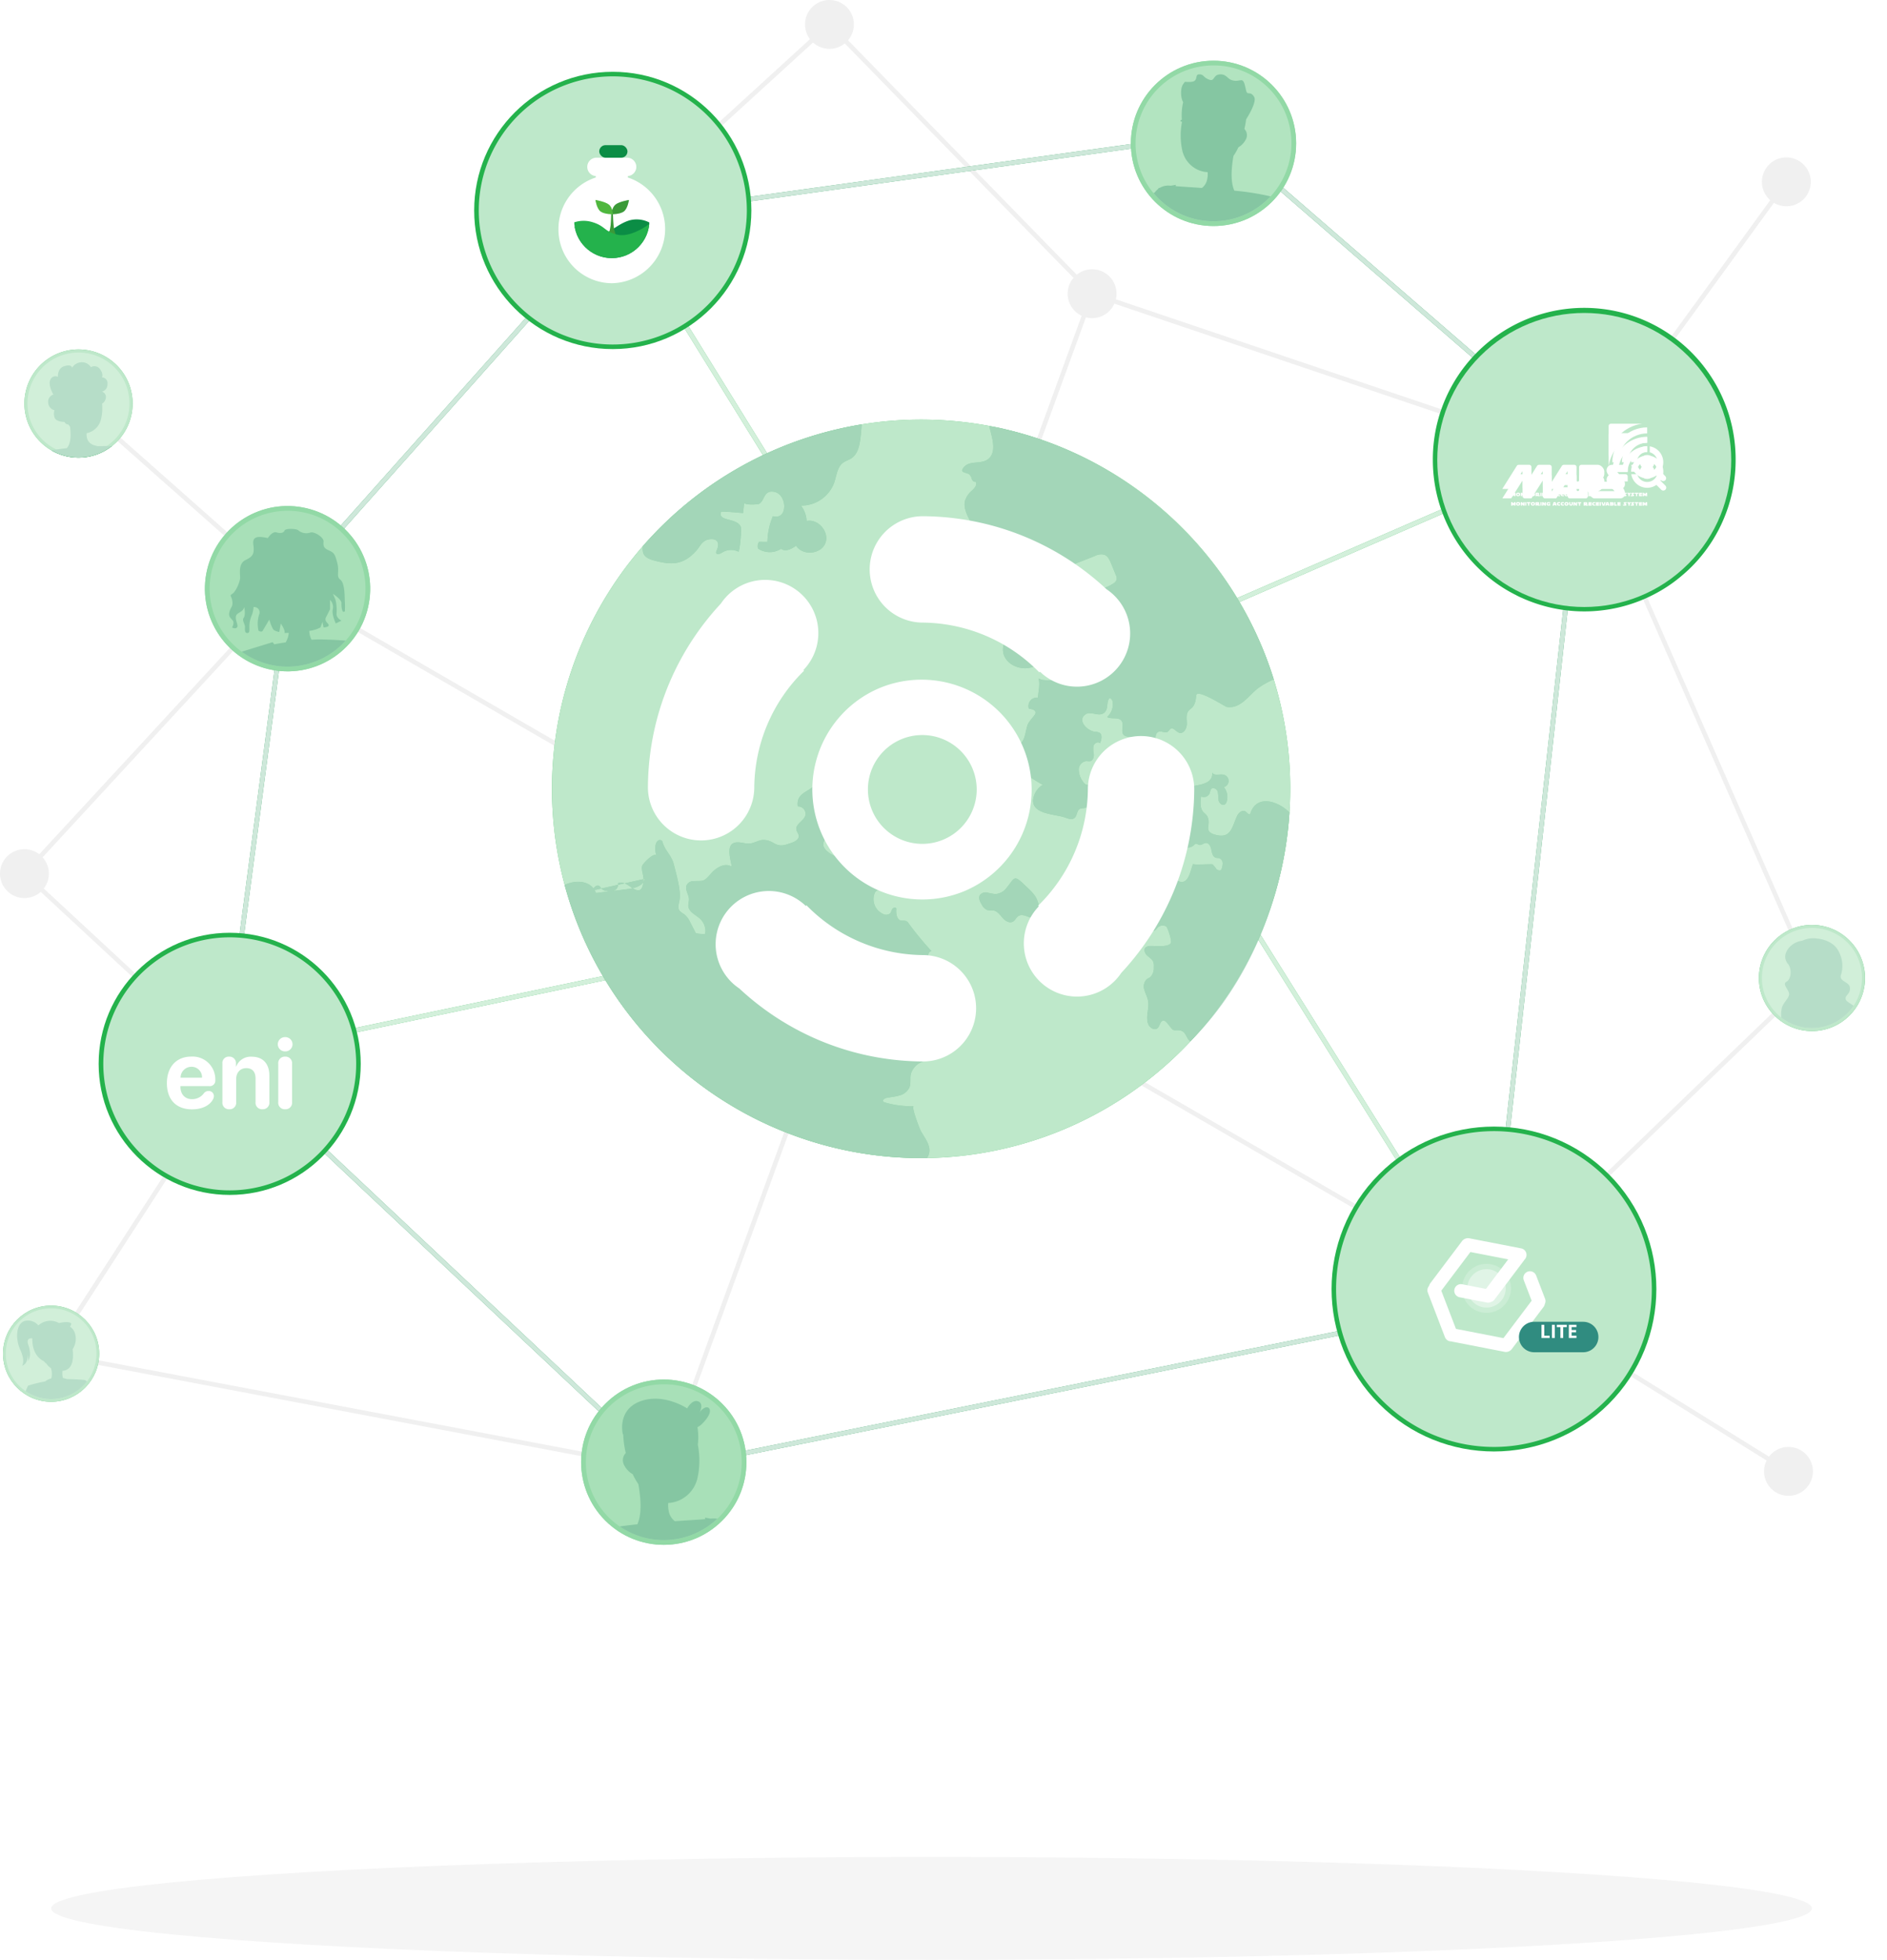 <svg xmlns="http://www.w3.org/2000/svg" xmlns:xlink="http://www.w3.org/1999/xlink" width="601.456" height="624.499" viewBox="0 0 601.456 624.499">
  <defs>
    <filter id="Path_2416" x="503.234" y="128.516" width="37.42" height="37.389" filterUnits="userSpaceOnUse">
      <feOffset dy="3" input="SourceAlpha"/>
      <feGaussianBlur stdDeviation="3" result="blur"/>
      <feFlood flood-opacity="0.161"/>
      <feComposite operator="in" in2="blur"/>
      <feComposite in="SourceGraphic"/>
    </filter>
    <filter id="Path_2415" x="503.234" y="128.516" width="37.42" height="37.389" filterUnits="userSpaceOnUse">
      <feOffset dy="3" input="SourceAlpha"/>
      <feGaussianBlur stdDeviation="3" result="blur-2"/>
      <feFlood flood-opacity="0.161"/>
      <feComposite operator="in" in2="blur-2"/>
      <feComposite in="SourceGraphic"/>
    </filter>
    <filter id="Path_2418" x="468.936" y="141.607" width="59.364" height="26.698" filterUnits="userSpaceOnUse">
      <feOffset dy="3" input="SourceAlpha"/>
      <feGaussianBlur stdDeviation="3" result="blur-3"/>
      <feFlood flood-opacity="0.161"/>
      <feComposite operator="in" in2="blur-3"/>
      <feComposite in="SourceGraphic"/>
    </filter>
    <filter id="Path_2417" x="468.936" y="141.607" width="59.366" height="26.7" filterUnits="userSpaceOnUse">
      <feOffset dy="3" input="SourceAlpha"/>
      <feGaussianBlur stdDeviation="3" result="blur-4"/>
      <feFlood flood-opacity="0.161"/>
      <feComposite operator="in" in2="blur-4"/>
      <feComposite in="SourceGraphic"/>
    </filter>
    <filter id="Union_59" x="468.936" y="128.516" width="71.637" height="42.931" filterUnits="userSpaceOnUse">
      <feOffset dy="3" input="SourceAlpha"/>
      <feGaussianBlur stdDeviation="3" result="blur-5"/>
      <feFlood flood-opacity="0.161"/>
      <feComposite operator="in" in2="blur-5"/>
      <feComposite in="SourceGraphic"/>
    </filter>
    <clipPath id="clip-path">
      <path id="Path_2416-2" data-name="Path 2416" d="M499.8,104.477a3.283,3.283,0,0,0-3.283,3.282h-1.858a5.143,5.143,0,0,1,5.141-5.137Zm-11.109,3.282A11.109,11.109,0,0,1,499.8,96.651l0,1.913a9.2,9.2,0,0,0-9.2,9.194Zm11.109-2.309a2.311,2.311,0,1,1-2.311,2.311A2.311,2.311,0,0,1,499.8,105.449Zm4.246,5.211,1.558,1.559a.93.93,0,0,1-1.314,1.314l-1.552-1.552a5.144,5.144,0,0,1-8.016-3.4h1.9a3.284,3.284,0,1,0,4-4v-1.9a5.141,5.141,0,0,1,3.426,7.973Zm-16.526-4.487V96.134a.715.715,0,0,1,.706-.654h9.988A12.387,12.387,0,0,0,487.52,106.174Zm4.239,1.585A8.04,8.04,0,0,1,499.8,99.72l0,1.822a6.22,6.22,0,0,0-6.22,6.216Z" transform="translate(-487.52 -95.48)" fill="none"/>
    </clipPath>
    <clipPath id="clip-path-2">
      <path id="Path_2415-2" data-name="Path 2415" d="M499.8,104.477a3.283,3.283,0,0,0-3.283,3.282h-1.858a5.143,5.143,0,0,1,5.141-5.137Zm-11.109,3.282A11.109,11.109,0,0,1,499.8,96.651l0,1.913a9.2,9.2,0,0,0-9.2,9.194Zm11.109-2.309a2.311,2.311,0,1,1-2.311,2.311A2.311,2.311,0,0,1,499.8,105.449Zm4.246,5.211,1.558,1.559a.93.93,0,0,1-1.314,1.314l-1.552-1.552a5.144,5.144,0,0,1-8.016-3.4h1.9a3.284,3.284,0,1,0,4-4v-1.9a5.143,5.143,0,0,1,3.426,7.973Zm-16.526-4.487V96.134a.715.715,0,0,1,.706-.654h9.988A12.386,12.386,0,0,0,487.52,106.174Zm4.239,1.585A8.04,8.04,0,0,1,499.8,99.72l0,1.822a6.22,6.22,0,0,0-6.22,6.216Z" transform="translate(-487.52 -95.48)" fill="none"/>
    </clipPath>
    <clipPath id="clip-path-3">
      <path id="Path_2418-2" data-name="Path 2418" d="M127.928,248.144v-.932h1.6q.778,0,.789.472a.4.4,0,0,1-.207.35,1.252,1.252,0,0,1-.583.106Zm-6.467.9-.012-2.119-1.348,2.119Zm-14.375-2.119-3.6,5.662H100.66l4.381-6.969.263-.42a.717.717,0,0,1,.546-.3h3.426a.717.717,0,0,1,.676.713v.654l0,1.819,1.816-2.891a.718.718,0,0,1,.539-.294h3.387a.716.716,0,0,1,.713.714v1.1l-.009,3.7,3.278-5.216a.715.715,0,0,1,.546-.3h3.39a.717.717,0,0,1,.713.695l-.011,4.173h0v.1a.413.413,0,0,0,.824,0v-4.293a.717.717,0,0,1,.7-.675h5.275a1.576,1.576,0,0,1,.737.2,2.52,2.52,0,0,1,.667.506,2.651,2.651,0,0,1,.477.7,1.783,1.783,0,0,1,.183.767v.684a2.205,2.205,0,0,1-.13.719,2.848,2.848,0,0,1-.384.732,3,3,0,0,1-.625.637,2.764,2.764,0,0,1-.867.438h5.252c-.221-.236-.46-.481-.72-.737s-.507-.52-.743-.788a7.914,7.914,0,0,1-.637-.838,2.972,2.972,0,0,1-.4-.891,1.084,1.084,0,0,1-.03-.175c0-.055-.005-.114-.005-.175a1.792,1.792,0,0,1,.5-1.262,1.7,1.7,0,0,1,.542-.371,1.632,1.632,0,0,1,.655-.136h4.331a.717.717,0,0,1,.706.7v1.616h-3.334q.424.484.866.932a10.761,10.761,0,0,1,.8.9,4.871,4.871,0,0,1,.584.932,2.415,2.415,0,0,1,.23,1.051,1.664,1.664,0,0,1-.112.625,1.551,1.551,0,0,1-.312.5,1.4,1.4,0,0,1-.484.33,1.571,1.571,0,0,1-.613.117h-8.33a1.289,1.289,0,0,1-.638-.277,3.287,3.287,0,0,1-.59-.584,4.551,4.551,0,0,1-.471-.725,3.292,3.292,0,0,1-.283-.7v1.6a.716.716,0,0,1-.706.685h-5.06a.716.716,0,0,1-.685-.618v-.613H118.63l-.783,1.227h-3.6a.717.717,0,0,1-.682-.6l-.028-5.06-3.6,5.66h-2.14a.716.716,0,0,1-.682-.613L107.1,250.7v-.065h0Z" transform="translate(-100.66 -244.9)" fill="rgba(0,0,0,0)"/>
    </clipPath>
    <clipPath id="clip-path-4">
      <path id="Path_2417-2" data-name="Path 2417" d="M127.927,248.144v-.932h1.605q.778,0,.789.472a.4.4,0,0,1-.207.35,1.252,1.252,0,0,1-.583.106Zm-6.467.9-.012-2.119-1.348,2.119Zm-14.375-2.119-3.6,5.662H100.66l4.381-6.969.263-.42a.717.717,0,0,1,.546-.3h3.426a.717.717,0,0,1,.676.713v.654l-.005,1.819,1.817-2.891a.718.718,0,0,1,.539-.294h3.387a.716.716,0,0,1,.713.714v1.1l-.009,3.7,3.278-5.216a.715.715,0,0,1,.546-.3h3.389a.717.717,0,0,1,.714.695l-.011,4.173h0v.1a.413.413,0,0,0,.824,0v-4.293a.717.717,0,0,1,.7-.674h5.276a1.577,1.577,0,0,1,.737.2,2.52,2.52,0,0,1,.667.506,2.664,2.664,0,0,1,.477.7,1.782,1.782,0,0,1,.183.767v.684a2.206,2.206,0,0,1-.13.719,2.849,2.849,0,0,1-.384.732,3.024,3.024,0,0,1-.625.637,2.764,2.764,0,0,1-.867.438h5.252c-.221-.236-.46-.481-.72-.737s-.507-.52-.743-.789a7.912,7.912,0,0,1-.637-.838,2.973,2.973,0,0,1-.4-.891,1.082,1.082,0,0,1-.03-.175c0-.055-.005-.114-.005-.175a1.793,1.793,0,0,1,.5-1.262,1.7,1.7,0,0,1,.542-.371,1.632,1.632,0,0,1,.655-.136h4.331a.717.717,0,0,1,.706.7v1.616h-3.336q.424.484.866.932a10.761,10.761,0,0,1,.8.9,4.915,4.915,0,0,1,.584.932,2.415,2.415,0,0,1,.23,1.051,1.664,1.664,0,0,1-.112.625,1.539,1.539,0,0,1-.313.5,1.393,1.393,0,0,1-.484.33,1.571,1.571,0,0,1-.613.117h-8.33a1.289,1.289,0,0,1-.638-.277,3.287,3.287,0,0,1-.59-.584,4.617,4.617,0,0,1-.472-.725,3.387,3.387,0,0,1-.283-.7v1.6a.714.714,0,0,1-.705.685h-5.06a.715.715,0,0,1-.685-.618v-.613H118.63l-.783,1.227h-3.6a.717.717,0,0,1-.682-.6l-.028-5.06-3.6,5.658h-2.14a.716.716,0,0,1-.682-.613L107.1,250.7v-.065h0Z" transform="translate(-100.66 -244.9)" fill="rgba(0,0,0,0)"/>
    </clipPath>
    <filter id="Union_20" x="166" y="38.249" width="58" height="64" filterUnits="userSpaceOnUse">
      <feOffset dy="2" input="SourceAlpha"/>
      <feGaussianBlur stdDeviation="4" result="blur-6"/>
      <feFlood flood-opacity="0.161"/>
      <feComposite operator="in" in2="blur-6"/>
      <feComposite in="SourceGraphic"/>
    </filter>
    <clipPath id="clip-path-5">
      <circle id="Ellipse_7" data-name="Ellipse 7" cx="12" cy="12" r="12" transform="translate(0 0)" fill="#fff" stroke="#707070" stroke-width="1"/>
    </clipPath>
    <filter id="Path_393" x="44.189" y="321.491" width="58.042" height="41.006" filterUnits="userSpaceOnUse">
      <feOffset dy="3" input="SourceAlpha"/>
      <feGaussianBlur stdDeviation="3" result="blur-7"/>
      <feFlood flood-opacity="0.161"/>
      <feComposite operator="in" in2="blur-7"/>
      <feComposite in="SourceGraphic"/>
    </filter>
    <filter id="Union_57" x="438.892" y="376.656" width="69.706" height="72.182" filterUnits="userSpaceOnUse">
      <feOffset dy="2" input="SourceAlpha"/>
      <feGaussianBlur stdDeviation="4" result="blur-8"/>
      <feFlood flood-opacity="0.161"/>
      <feComposite operator="in" in2="blur-8"/>
      <feComposite in="SourceGraphic"/>
    </filter>
    <filter id="Path_1443" x="472.149" y="409.188" width="49.321" height="33.707" filterUnits="userSpaceOnUse">
      <feOffset dy="2" input="SourceAlpha"/>
      <feGaussianBlur stdDeviation="4" result="blur-9"/>
      <feFlood flood-opacity="0.161"/>
      <feComposite operator="in" in2="blur-9"/>
      <feComposite in="SourceGraphic"/>
    </filter>
  </defs>
  <g id="Group_4460" data-name="Group 4460" transform="translate(-44.854 -44.444)">
    <g id="Background_Complete" data-name="Background Complete" transform="translate(44.854 44.444)">
      <path id="Path_3513" data-name="Path 3513" d="M489.312,189.778,331.778,136.571l-.121-.124L248.428,51.142,181.684,112.1l-.977-1.068,67.779-61.907,84.085,86.183,156.2,52.755,64.109-88.2,1.17.851Z" transform="translate(15.918 -42.348)" fill="#f0f0f0"/>
      <g id="Group_4436" data-name="Group 4436">
        <path id="Path_3514" data-name="Path 3514" d="M60.426,239.195a7.786,7.786,0,1,1-7.785-7.787A7.785,7.785,0,0,1,60.426,239.195Z" transform="translate(-44.854 39.191)" fill="#f0f0f0"/>
        <path id="Path_3515" data-name="Path 3515" d="M237.71,52.231a7.786,7.786,0,1,1-7.787-7.787A7.787,7.787,0,0,1,237.71,52.231Z" transform="translate(34.451 -44.444)" fill="#f0f0f0"/>
        <path id="Path_3516" data-name="Path 3516" d="M448.444,86.887a7.786,7.786,0,1,1-7.785-7.785A7.786,7.786,0,0,1,448.444,86.887Z" transform="translate(128.719 -28.94)" fill="#f0f0f0"/>
        <path id="Path_3517" data-name="Path 3517" d="M448.912,370.792a7.786,7.786,0,1,1-7.785-7.787A7.785,7.785,0,0,1,448.912,370.792Z" transform="translate(128.929 98.059)" fill="#f0f0f0"/>
        <path id="Path_3518" data-name="Path 3518" d="M295.553,111.517a7.787,7.787,0,1,1-7.787-7.787A7.786,7.786,0,0,1,295.553,111.517Z" transform="translate(60.326 -17.923)" fill="#f0f0f0"/>
      </g>
      <path id="Path_3519" data-name="Path 3519" d="M251.9,484.643l-.6-.115L56.019,447.657l.268-1.422,194.67,36.757L387.272,108.938l1.36.5Z" transform="translate(-39.86 -15.593)" fill="#f0f0f0"/>
      <rect id="Rectangle_813" data-name="Rectangle 813" width="1.448" height="88.996" transform="matrix(0.663, -0.749, 0.749, 0.663, 24.544, 129.13)" fill="#f0f0f0"/>
      <path id="Path_3520" data-name="Path 3520" d="M468.3,468.7l-96.543-59.833,2.107-.578L475.293,310.7,402.916,146.1l1.324-.582,72.784,165.529-.364.351-101.646,97.79,94.043,58.284Z" transform="translate(101.379 0.768)" fill="#f0f0f0"/>
      <path id="Path_3521" data-name="Path 3521" d="M59.664,418.494l-1.215-.786,58.35-90.132-67.271-62.4.491-.53,84.258-91.224.5.29L518.733,395.826l-.725,1.252L134.554,175.253,51.572,265.1l67.1,62.247Z" transform="translate(-42.763 13.251)" fill="#f0f0f0"/>
    </g>
    <g id="Shadow" transform="translate(61.147 566.165)">
      <ellipse id="_Path_" data-name="&lt;Path&gt;" cx="280.622" cy="16.389" rx="280.622" ry="16.389" transform="translate(0 70)" fill="#f5f5f5"/>
    </g>
    <g id="People" transform="translate(45.823 63.794)">
      <g id="Group_4446" data-name="Group 4446" transform="translate(0 90.587)">
        <g id="Group_4443" data-name="Group 4443" transform="translate(5.404)">
          <path id="Path_3534" data-name="Path 3534" d="M50.234,138.616a17.239,17.239,0,1,0,17.239-17.239A17.226,17.226,0,0,0,50.234,138.616Z" transform="translate(-48.821 -119.967)" fill="#24b24c"/>
          <circle id="Ellipse_31" data-name="Ellipse 31" cx="16.256" cy="16.256" r="16.256" transform="matrix(0.987, -0.16, 0.16, 0.987, 0, 5.208)" fill="#fff" opacity="0.3"/>
          <path id="Path_3535" data-name="Path 3535" d="M55.473,137.094a2.624,2.624,0,0,0,1.994,2.408,3.715,3.715,0,0,0,.071,2.408c.486,1.323,3.145,1.323,3.145,1.323a1.358,1.358,0,0,0,1.209.815c.056.078.122.142.171.207.114.171.243.35.379.521.329,2.617.265,5.375-1.015,6.776.007.007.022.014.029.029-1.116.122-2.238.271-3.345.45-.53.078-1.058.171-1.58.271a17.228,17.228,0,0,0,19.226-1.365c-.494-.007-1.051-.014-1.659-.014-.9-.007-1.915.007-3.023.029a.273.273,0,0,0-.028-.064c-1.858-.308-2.76-1.18-3.131-2.288a5.026,5.026,0,0,1-.207-1.786,5.688,5.688,0,0,0,1.429-.472,5.916,5.916,0,0,0,2.931-3.209,5.726,5.726,0,0,0,.2-.6,15.086,15.086,0,0,0,.372-5.132,2.416,2.416,0,0,0,1.172-1.657,1.774,1.774,0,0,0-1.223-2.167,2.311,2.311,0,0,0,1.773-2.416,1.839,1.839,0,0,0-1.773-2.136s.63-.909-.593-2.6a2.163,2.163,0,0,0-2.908-.65,3.388,3.388,0,0,0-3.381-1.53,3.675,3.675,0,0,0-2.637,1.737s0-1.236-2.388-.55-2.094,3.437-2.094,3.437a1.752,1.752,0,0,0-2.43.907c-.829,1.722.965,4.739.965,4.739A2.347,2.347,0,0,0,55.473,137.094Z" transform="translate(-46.485 -118.716)" fill="#0b8d45"/>
          <path id="Path_3536" data-name="Path 3536" d="M50.234,138.616a17.239,17.239,0,1,0,17.239-17.239A17.226,17.226,0,0,0,50.234,138.616Z" transform="translate(-48.821 -119.967)" fill="#fff" opacity="0.7"/>
        </g>
        <g id="Group_4444" data-name="Group 4444" transform="translate(0 306.091)">
          <circle id="Ellipse_32" data-name="Ellipse 32" cx="15.323" cy="15.323" r="15.323" fill="#24b24c"/>
          <path id="Path_3537" data-name="Path 3537" d="M75.028,346.945a14.449,14.449,0,1,1-14.453-14.453A14.393,14.393,0,0,1,75.028,346.945Z" transform="translate(-45.253 -331.619)" fill="#fff" opacity="0.3"/>
          <path id="Path_3538" data-name="Path 3538" d="M70.881,354.6a14.458,14.458,0,0,1-19.561,3.081c.482-1.1.787-1.753.787-1.753a41.912,41.912,0,0,1,5.5-1.353,4.283,4.283,0,0,1,1.893-.941,5.536,5.536,0,0,0-.109-3.291,5.721,5.721,0,0,1-1.473-1.455,4.125,4.125,0,0,1-.782-.769c-.444-.184-3.518-1.614-3.678-6.652-.007-.208,0-.413.013-.615-.954-.1-1.945.2-1.259,2.141,1.188,3.342-.056,5.095-.056,5.095a13.024,13.024,0,0,0-.109-2.21c0,3.456-1.867,3.678-1.867,3.678s1.188-1.245-.566-5.089-1.245-9.053,2.09-9.274a4.353,4.353,0,0,1,3.692,1.55,5.589,5.589,0,0,1,6.549-.763s3-.731,3.844.056c.184.172.043.566-.318,1.087a3.909,3.909,0,0,1,1.677,2.478,5.926,5.926,0,0,1-.819,4.7c.4,3.8-.247,6.645-3.265,6.911-.007.1-.013.191-.02.281-.006.133-.012.266-.012.386a4.543,4.543,0,0,0,.21,1.621,8.274,8.274,0,0,1,1.264.343c2.707-.007,5.73.285,5.73.285l.032.019A4.037,4.037,0,0,1,70.881,354.6Z" transform="translate(-44.135 -330.417)" fill="#0b8d45"/>
          <circle id="Ellipse_33" data-name="Ellipse 33" cx="15.323" cy="15.323" r="15.323" fill="#fff" opacity="0.7"/>
        </g>
        <g id="Group_4445" data-name="Group 4445" transform="translate(552.649 177.784)">
          <circle id="Ellipse_34" data-name="Ellipse 34" cx="16.913" cy="16.913" r="16.913" transform="translate(0 23.919) rotate(-45)" fill="#24b24c"/>
          <path id="Path_3539" data-name="Path 3539" d="M464.764,264.692a15.946,15.946,0,1,1-15.947-15.945A15.86,15.86,0,0,1,464.764,264.692Z" transform="translate(-424.899 -240.774)" fill="#fff" opacity="0.3"/>
          <path id="Path_3540" data-name="Path 3540" d="M460.2,272.507a15.929,15.929,0,0,1-23.043,3.766,8.925,8.925,0,0,1,.093-2.615c.2-1.95,2.446-3.521,2.4-4.888s-2.307-3.128-.841-3.914,1.782-3.821.6-5.526c-.976-1.122-1.69-2.9.091-5.181a6.747,6.747,0,0,1,4.346-2.363,8.008,8.008,0,0,1,4.72-.68,10,10,0,0,1,4.691,1.592,6.836,6.836,0,0,1,2.44,3.009,9.522,9.522,0,0,1,.505,6.907c-.8,2.278,2.748,2.145,2.847,4.242s-1.662,2.209-1.353,3.611C457.849,271.111,459.069,271.715,460.2,272.507Z" transform="translate(-423.011 -239.752)" fill="#0b8d45"/>
          <circle id="Ellipse_35" data-name="Ellipse 35" cx="16.913" cy="16.913" r="16.913" transform="translate(0 23.919) rotate(-45)" fill="#fff" opacity="0.7"/>
        </g>
      </g>
      <g id="Group_4451" data-name="Group 4451" transform="translate(70.167 22.679)">
        <rect id="Rectangle_814" data-name="Rectangle 814" width="140.715" height="1.446" transform="matrix(0.917, -0.398, 0.398, 0.917, 304.076, 156.841)" fill="#24b24c"/>
        <rect id="Rectangle_815" data-name="Rectangle 815" width="1.448" height="104.872" transform="matrix(0.85, -0.526, 0.526, 0.85, 125.362, 27.573)" fill="#24b24c"/>
        <rect id="Rectangle_816" data-name="Rectangle 816" width="146.311" height="1.447" transform="translate(0.623 294.216) rotate(-11.833)" fill="#24b24c"/>
        <rect id="Rectangle_817" data-name="Rectangle 817" width="140.715" height="1.446" transform="matrix(0.917, -0.398, 0.398, 0.917, 304.076, 156.841)" fill="#fff" opacity="0.8"/>
        <rect id="Rectangle_818" data-name="Rectangle 818" width="1.448" height="155.193" transform="matrix(0.847, -0.531, 0.531, 0.847, 320.297, 242.064)" fill="#24b24c"/>
        <rect id="Rectangle_819" data-name="Rectangle 819" width="1.448" height="155.193" transform="matrix(0.847, -0.531, 0.531, 0.847, 320.297, 242.064)" fill="#fff" opacity="0.8"/>
        <rect id="Rectangle_820" data-name="Rectangle 820" width="1.448" height="104.872" transform="matrix(0.85, -0.526, 0.526, 0.85, 125.362, 27.573)" fill="#fff" opacity="0.8"/>
        <rect id="Rectangle_821" data-name="Rectangle 821" width="146.311" height="1.447" transform="translate(0.623 294.216) rotate(-11.833)" fill="#fff" opacity="0.8"/>
        <path id="Path_3541" data-name="Path 3541" d="M234.212,500.461,94,368.654l19.827-149.928.148-.165L219.618,100l.265-.036L411.328,73.483l116.9,101.231-.042.379L497.972,447.281l-.518.1ZM95.537,368.108,234.657,498.895l261.993-52.823L526.709,175.31,410.876,75.007,220.345,101.356l-105.137,118Z" transform="translate(-94.004 -73.483)" fill="#0b8d45"/>
        <path id="Path_3542" data-name="Path 3542" d="M234.212,500.461,94,368.654l19.827-149.928.148-.165L219.618,100l.265-.036L411.328,73.483l116.9,101.231-.042.379L497.972,447.281l-.518.1ZM95.537,368.108,234.657,498.895l261.993-52.823L526.709,175.31,410.876,75.007,220.345,101.356l-105.137,118Z" transform="translate(-94.004 -73.483)" fill="#fff" opacity="0.8"/>
      </g>
      <g id="Group_4452" data-name="Group 4452" transform="translate(437.73 60.966)">
        <path id="Path_3553" data-name="Path 3553" d="M456.909,160.634a48.086,48.086,0,0,1-9.625,28.926,46.558,46.558,0,0,1-7.35,7.787,45.782,45.782,0,0,1-7.968,5.53,48.207,48.207,0,0,1-43.261,1.673c-.565-.236-1.129-.509-1.675-.8l-.017-.019a46.14,46.14,0,0,1-9.46-6.221A48.237,48.237,0,0,1,360.4,160.634a48.256,48.256,0,1,1,96.511,0Z" transform="translate(-342.4 -94.374)" fill="#24b24c"/>
        <circle id="Ellipse_38" data-name="Ellipse 38" cx="46.851" cy="46.851" r="46.851" transform="translate(0 66.258) rotate(-45)" fill="#fff" opacity="0.7"/>
        <g id="MARS_White" data-name="MARS White" transform="translate(40.141 54.7)">
          <g id="MARS_White-2" data-name="MARS White">
            <g transform="matrix(1, 0, 0, 1, -478.84, -135.02)" filter="url(#Union_59)">
              <path id="Union_59-2" data-name="Union 59" d="M-636.669-374.68a.546.546,0,0,1-.21-.107.436.436,0,0,1-.132-.175.623.623,0,0,1-.047-.256.624.624,0,0,1,.047-.257.436.436,0,0,1,.132-.175.56.56,0,0,1,.208-.1,1.221,1.221,0,0,1,.547,0,.548.548,0,0,1,.209.1.439.439,0,0,1,.133.175.649.649,0,0,1,.048.258.647.647,0,0,1-.048.257.439.439,0,0,1-.133.175.565.565,0,0,1-.209.1,1.166,1.166,0,0,1-.274.031v0h-.023A1.1,1.1,0,0,1-636.669-374.68Zm.391-.322a.216.216,0,0,0,.079-.044.157.157,0,0,0,.04-.071.35.35,0,0,0,.012-.1.358.358,0,0,0-.012-.1.165.165,0,0,0-.04-.071.2.2,0,0,0-.079-.046.445.445,0,0,0-.12-.015.43.43,0,0,0-.122.015.177.177,0,0,0-.076.046.149.149,0,0,0-.041.071.362.362,0,0,0-.011.1.354.354,0,0,0,.011.1.149.149,0,0,0,.041.071.2.2,0,0,0,.076.044.4.4,0,0,0,.122.016A.385.385,0,0,0-636.278-375Zm-11.072.322a.571.571,0,0,1-.211-.113.455.455,0,0,1-.132-.176.653.653,0,0,1-.047-.256.65.65,0,0,1,.047-.256.433.433,0,0,1,.132-.176.565.565,0,0,1,.209-.1,1.217,1.217,0,0,1,.546,0,.552.552,0,0,1,.21.1.435.435,0,0,1,.133.176.627.627,0,0,1,.046.257.63.63,0,0,1-.046.257.448.448,0,0,1-.133.175.59.59,0,0,1-.21.1,1.161,1.161,0,0,1-.274.031l0,.01h-.023A1.11,1.11,0,0,1-647.349-374.68Zm.148-.756a.186.186,0,0,0-.077.046.157.157,0,0,0-.039.072.352.352,0,0,0-.012.1.35.35,0,0,0,.012.1.162.162,0,0,0,.039.072.2.2,0,0,0,.077.043.464.464,0,0,0,.243,0,.211.211,0,0,0,.077-.043.166.166,0,0,0,.041-.072.35.35,0,0,0,.013-.1.353.353,0,0,0-.013-.1.161.161,0,0,0-.041-.072.189.189,0,0,0-.077-.046.422.422,0,0,0-.121-.014l0,.006h-.031A.476.476,0,0,0-647.2-375.436Zm-4.868.738a.566.566,0,0,1-.209-.1.445.445,0,0,1-.132-.176.639.639,0,0,1-.048-.256.636.636,0,0,1,.048-.256.433.433,0,0,1,.132-.176.564.564,0,0,1,.209-.1,1.216,1.216,0,0,1,.546,0,.558.558,0,0,1,.21.1.435.435,0,0,1,.133.176.647.647,0,0,1,.046.257.647.647,0,0,1-.046.257.456.456,0,0,1-.133.175.6.6,0,0,1-.21.1,1.16,1.16,0,0,1-.274.031l0,.013A1.138,1.138,0,0,1-652.069-374.7Zm.4-.3a.2.2,0,0,0,.077-.044.158.158,0,0,0,.041-.071.33.33,0,0,0,.01-.107.321.321,0,0,0-.013-.1.161.161,0,0,0-.041-.072.189.189,0,0,0-.077-.046.422.422,0,0,0-.121-.014l0,.01a.426.426,0,0,0-.121.018.185.185,0,0,0-.077.046.171.171,0,0,0-.04.068.4.4,0,0,0-.01.1.4.4,0,0,0,.01.1.165.165,0,0,0,.04.071.2.2,0,0,0,.077.044.4.4,0,0,0,.122.016A.4.4,0,0,0-651.673-375Zm16.467.308a.5.5,0,0,1-.189-.1.417.417,0,0,1-.118-.167.679.679,0,0,1-.041-.247v-.563h.406v.563a.229.229,0,0,0,.042.148.208.208,0,0,0,.148.063.211.211,0,0,0,.148-.063.228.228,0,0,0,.041-.148v-.563h.406v.563a.642.642,0,0,1-.041.247.416.416,0,0,1-.117.167.508.508,0,0,1-.188.1.839.839,0,0,1-.249.038A.839.839,0,0,1-635.206-374.694Zm18.577.037v-.5l-.407-.614h.466l.141.212.142-.213h.465l-.407.614v.5Zm-11.2-.032a.54.54,0,0,1-.2-.1.416.416,0,0,1-.129-.168.657.657,0,0,1-.046-.257v0a.638.638,0,0,1,.04-.253.431.431,0,0,1,.129-.171.539.539,0,0,1,.2-.1,1.146,1.146,0,0,1,.271-.03h.374v.332l-.338,0a.3.3,0,0,0-.206.057.21.21,0,0,0-.061.165v0c0,.132.079.205.239.218h.373v.333h-.386A1.135,1.135,0,0,1-627.824-374.69Zm-14.563,0a.561.561,0,0,1-.2-.1.416.416,0,0,1-.129-.168.641.641,0,0,1-.045-.257v0a.645.645,0,0,1,.045-.257.431.431,0,0,1,.129-.171.559.559,0,0,1,.2-.1,1.146,1.146,0,0,1,.271-.03h.536v.332l-.507-.007a.306.306,0,0,0-.206.057.214.214,0,0,0-.06.165v.005a.235.235,0,0,0,.043.152.219.219,0,0,0,.158.065h.169v-.266h.4v.607h-.547A1.147,1.147,0,0,1-642.387-374.69Zm31.308.03v-.438l-.263.438h-.064l-.268-.438v.438h-.4v-1.109h.427l.282.443.275-.443h.424v1.109Zm-2.2,0v-1.109h1.024v.334h-.624v.075h.578v.293h-.576v.075h.624v.333Zm-.941,0v-.775h-.358v-.334h1.12v.334h-.359v.775Zm-1.695-.333h.548c-.032-.034-.066-.069-.1-.106s-.073-.076-.107-.114a1.049,1.049,0,0,1-.087-.121.412.412,0,0,1-.059-.128.116.116,0,0,1,0-.025v-.026a.256.256,0,0,1,.021-.1.241.241,0,0,1,.052-.081.246.246,0,0,1,.078-.053.229.229,0,0,1,.095-.021h.725v.334h-.482c.04.047.083.087.126.134a1.39,1.39,0,0,1,.113.129.786.786,0,0,1,.088.134.366.366,0,0,1,.032.152.242.242,0,0,1-.016.087.23.23,0,0,1-.046.071.179.179,0,0,1-.068.047.227.227,0,0,1-.088.018l-.823,0Zm-2.423,0h.55c-.031-.034-.067-.069-.1-.106s-.074-.076-.108-.114a1.182,1.182,0,0,1-.087-.121.41.41,0,0,1-.058-.128.116.116,0,0,1,0-.025v-.026a.255.255,0,0,1,.02-.1.241.241,0,0,1,.052-.081.249.249,0,0,1,.176-.074h.724v.334h-.481c.041.047.087.087.125.134a1.561,1.561,0,0,1,.115.129.73.73,0,0,1,.087.134.367.367,0,0,1,.033.152.242.242,0,0,1-.016.087.244.244,0,0,1-.045.071.189.189,0,0,1-.069.047.227.227,0,0,1-.088.018l-.827,0Zm-1.805.333v-1.109h1.026v.334h-.623v.075h.578v.293h-.578v.075h.623v.333Zm-1.022,0v-1.109h.4v.776h.438v.333Zm-1.369,0v-1.109h.859a.3.3,0,0,1,.123.03.384.384,0,0,1,.107.079.379.379,0,0,1,.077.108.253.253,0,0,1,.029.117v.019a.166.166,0,0,1-.009.055.392.392,0,0,1-.022.053.33.33,0,0,1-.066.084.528.528,0,0,1,.066.1.226.226,0,0,1,.031.115v.021a.259.259,0,0,1-.029.118.431.431,0,0,1-.076.107.382.382,0,0,1-.107.078.282.282,0,0,1-.123.03Zm.405-.333h.3a.148.148,0,0,0,.066-.01.033.033,0,0,0,.017-.028.029.029,0,0,0-.017-.031.178.178,0,0,0-.066-.007h-.3Zm0-.365h.3a.148.148,0,0,0,.066-.009.027.027,0,0,0,.017-.027.033.033,0,0,0-.019-.032.192.192,0,0,0-.064-.008h-.3Zm-.959.7-.058-.17h-.419l-.058.17h-.407l.35-1.109h.646l.35,1.109Zm-.379-.465h.232l-.118-.351Zm-2.32.465v-1.109h.4v1.109Zm-1.209,0v-1.109h1.028v.334h-.623v.075h.577v.293h-.577v.075h.623v.333Zm-2.39,0v-1.109h1.026v.334h-.624v.075h.579v.293h-.579v.075h.624v.333Zm-.828,0a.193.193,0,0,1-.092-.041.48.48,0,0,1-.087-.084.614.614,0,0,1-.068-.1.466.466,0,0,1-.041-.1v.329h-.4v-1.109h.861a.229.229,0,0,1,.106.029.382.382,0,0,1,.1.073.382.382,0,0,1,.068.1.254.254,0,0,1,.026.112v.1a.313.313,0,0,1-.018.1.389.389,0,0,1-.056.1.426.426,0,0,1-.087.093.394.394,0,0,1-.124.063h.469v.333Zm-.289-.641h.228a.175.175,0,0,0,.088-.015.055.055,0,0,0,.03-.051c0-.045-.039-.067-.114-.067h-.231Zm-1.94.641v-.775h-.359v-.334h1.12v.334h-.358v.775Zm-.941,0-.39-.5v.5h-.4v-1.109h.4l.388.5v-.5h.4v1.109Zm-10.345-.5v.5h-.4v-1.109h.4l.387.5v-.5h.4v1.1l-.4.007Zm-6.82,0v.5h-.4v-1.109h.405l.387.5v-.5h.4v1.1l-.4.011Zm-2.488.058-.263.438h-.068l-.269-.438v.438h-.4v-1.109h.427l.283.443.275-.443h.424v1.094l-.407.014Zm28.152.436-.35-1.109h.4l.247.788.256-.788h.407l-.351,1.109Zm-12.975-.034a.545.545,0,0,1-.2-.1.419.419,0,0,1-.129-.169.635.635,0,0,1-.045-.256v-.005a.637.637,0,0,1,.045-.257.422.422,0,0,1,.135-.165.539.539,0,0,1,.2-.1,1.146,1.146,0,0,1,.271-.03h.374v.332l-.35-.007a.306.306,0,0,0-.206.057.211.211,0,0,0-.061.165v.005c0,.132.08.2.239.217h.373v.333h-.387A1.147,1.147,0,0,1-637.864-374.7Zm-1.2,0a.56.56,0,0,1-.2-.1.412.412,0,0,1-.129-.169.64.64,0,0,1-.045-.256v-.005a.639.639,0,0,1,.045-.257.417.417,0,0,1,.129-.171.532.532,0,0,1,.2-.1,1.184,1.184,0,0,1,.27-.031h.376v.332h-.346a.3.3,0,0,0-.2.057.209.209,0,0,0-.062.165v.005c0,.132.079.2.238.217h.374v.333h-.388A1.134,1.134,0,0,1-639.066-374.7Zm-.836.03-.057-.17h-.411l-.058.17h-.414l.351-1.109h.644l.351,1.109Zm-.379-.465h.232l-.116-.35Zm-4.44.465v-1.1h.4l0,1.1Zm-.827,0a.181.181,0,0,1-.092-.04.483.483,0,0,1-.088-.083.814.814,0,0,1-.068-.105.569.569,0,0,1-.04-.1v.329h-.4v-1.109h.862a.219.219,0,0,1,.105.03.359.359,0,0,1,.1.072.385.385,0,0,1,.068.1.268.268,0,0,1,.027.112v.1a.339.339,0,0,1-.019.1.44.44,0,0,1-.145.2.413.413,0,0,1-.126.063h.469v.333Zm-.288-.641h.228a.172.172,0,0,0,.087-.015.058.058,0,0,0,.03-.051c0-.044-.04-.068-.113-.068h-.231Zm-2.8.637v-.775H-649v-.333h1.123v.333h-.363v.775Zm-.941,0v-1.1h.4v1.1Zm14.242-2.307a.716.716,0,0,1-.685-.618v-.613h-2.847l-.783,1.227h-3.6a.716.716,0,0,1-.681-.6l-.028-5.06-3.6,5.66h-2.14a.715.715,0,0,1-.682-.614l-.007-1.281v-.065l-.018-3.7-3.6,5.662h-2.823l4.38-6.969.263-.419a.719.719,0,0,1,.546-.3h3.426a.716.716,0,0,1,.676.713v.654l0,1.818h0l1.816-2.891a.716.716,0,0,1,.538-.293h3.388a.716.716,0,0,1,.713.714v1.1l-.009,3.7,3.278-5.216a.715.715,0,0,1,.545-.305h3.4a.711.711,0,0,1,.372.11.717.717,0,0,1,.333.548c0,.013,0,.024,0,.037l-.011,4.172v.1a.413.413,0,0,0,.412.394.413.413,0,0,0,.412-.394V-384a.717.717,0,0,1,.7-.674h5.276a1.576,1.576,0,0,1,.737.2,2.5,2.5,0,0,1,.611.449l.054.056a2.658,2.658,0,0,1,.477.7,1.789,1.789,0,0,1,.184.767v.685a2.207,2.207,0,0,1-.13.719,2.859,2.859,0,0,1-.384.732,2.992,2.992,0,0,1-.625.636,2.762,2.762,0,0,1-.867.438h.007l-.006,0h5.252q-.269-.288-.576-.595l-.146-.144-.1-.095q-.336-.338-.645-.692a7.853,7.853,0,0,1-.637-.837,2.989,2.989,0,0,1-.4-.891,1.148,1.148,0,0,1-.03-.176c0-.055-.005-.114-.005-.175a1.8,1.8,0,0,1,.5-1.263,1.7,1.7,0,0,1,.543-.371,1.622,1.622,0,0,1,.655-.136h4.33a.717.717,0,0,1,.51.223.719.719,0,0,1,.194.471v1.616h-3.335l0,0h0q.424.483.867.931a10.89,10.89,0,0,1,.8.9,4.959,4.959,0,0,1,.584.932,2.4,2.4,0,0,1,.229,1.017v.032h0v.019a1.686,1.686,0,0,1-.112.6,1.569,1.569,0,0,1-.312.5,1.406,1.406,0,0,1-.484.33,1.575,1.575,0,0,1-.614.118h-8.329a1.29,1.29,0,0,1-.638-.277,3.29,3.29,0,0,1-.589-.584,4.575,4.575,0,0,1-.472-.725,3.285,3.285,0,0,1-.283-.7v.005s0,0,0,0v1.6a.715.715,0,0,1-.028.171.717.717,0,0,1-.678.513Zm-2.061-3.551h1.361l-.013-2.119Zm31.223.814-1.552-1.552a5.145,5.145,0,0,1-4.947.513,5.143,5.143,0,0,1-3.068-3.914h1.9a3.253,3.253,0,0,0,.29.74,3.287,3.287,0,0,0,2.889,1.725c.093,0,.185,0,.278-.012a3.284,3.284,0,0,0,3-3c.007-.087.011-.175.012-.261a3.284,3.284,0,0,0-2.467-3.194v-1.9a5.14,5.14,0,0,1,3.9,3.046,5.139,5.139,0,0,1-.475,4.927l0,0,1.558,1.559a.922.922,0,0,1,.256.63.927.927,0,0,1-.272.668.928.928,0,0,1-.657.272A.927.927,0,0,1-606.178-379.714Zm-6.8-5.773a2.311,2.311,0,0,1,2.311-2.311,2.312,2.312,0,0,1,2.311,2.311,2.311,2.311,0,0,1-2.311,2.311A2.311,2.311,0,0,1-612.979-385.486Zm-2.83,0a5.142,5.142,0,0,1,5.141-5.136v1.854a3.284,3.284,0,0,0-3.283,3.282Zm-2.9,0a8.04,8.04,0,0,1,8.038-8.039l0,1.822a6.221,6.221,0,0,0-6.221,6.216Zm-3.069,0a11.109,11.109,0,0,1,11.086-11.107h.02l0,1.913a9.2,9.2,0,0,0-9.2,9.194Zm-1.171-11.625a.715.715,0,0,1,.707-.653h9.987a12.387,12.387,0,0,0-10.694,10.694Z" transform="translate(1135.68 532.78)" fill="#fff" stroke="rgba(0,0,0,0)" stroke-miterlimit="10" stroke-width="1"/>
            </g>
          </g>
          <g id="Group_814" data-name="Group 814" transform="translate(33.893 0)" clip-path="url(#clip-path)">
            <g id="Group_813" data-name="Group 813" transform="translate(0)" clip-path="url(#clip-path-2)">
              <rect id="Rectangle_838" data-name="Rectangle 838" width="18.461" height="18.44" transform="translate(-0.007 -0.018)" fill="#fff"/>
            </g>
          </g>
          <g id="Group_816" data-name="Group 816" transform="translate(0 13.091)" clip-path="url(#clip-path-3)">
            <g id="Group_815" data-name="Group 815" clip-path="url(#clip-path-4)">
              <rect id="Rectangle_839" data-name="Rectangle 839" width="39.992" height="7.717" transform="translate(-0.009 -0.009)" fill="#fff"/>
            </g>
          </g>
          <path id="Path_2419" data-name="Path 2419" d="M175.974,347.473v-1.108h-.424l-.275.442-.282-.442h-.427v1.108h.4v-.438l.268.438h.064l.263-.438v.438Zm-1.637-.407v-.293h-.577V346.7h.624v-.334H173.36v1.108h1.026v-.333h-.624v-.074Zm-2.278-.7v.334h.358v.774h.4V346.7h.359v-.334Zm-1.336,1.108v-.333h.548c-.032-.034-.066-.069-.1-.106s-.073-.075-.107-.114a1.155,1.155,0,0,1-.088-.121.428.428,0,0,1-.058-.128.144.144,0,0,1,0-.025.252.252,0,0,1,0-.026.263.263,0,0,1,.02-.1.252.252,0,0,1,.053-.081.243.243,0,0,1,.078-.053.232.232,0,0,1,.095-.02h.725v.334h-.481c.04.046.082.088.125.134a1.5,1.5,0,0,1,.114.129.764.764,0,0,1,.088.134.35.35,0,0,1,.032.152.247.247,0,0,1-.016.088.229.229,0,0,1-.046.071.191.191,0,0,1-.069.047.228.228,0,0,1-.088.018Zm-.367-1.108-.143.213-.141-.211h-.466l.406.613v.5h.4v-.5l.407-.613Zm-2.056,1.108v-.333h.55c-.032-.034-.067-.069-.1-.106s-.074-.075-.108-.114a1.291,1.291,0,0,1-.088-.121.427.427,0,0,1-.058-.128.157.157,0,0,1,0-.025v-.026a.263.263,0,0,1,.02-.1.238.238,0,0,1,.053-.081.246.246,0,0,1,.175-.074h.725v.334h-.481c.041.046.088.088.125.134a1.513,1.513,0,0,1,.115.129.712.712,0,0,1,.088.134.355.355,0,0,1,.033.152.247.247,0,0,1-.016.088.229.229,0,0,1-.046.071.192.192,0,0,1-.069.047.232.232,0,0,1-.088.018Zm-.824-.407v-.293H166.9V346.7h.623v-.334H166.5v1.108h1.026v-.333H166.9v-.074Zm-2,.407h.841v-.333h-.438v-.775h-.4Zm-.964-.409v.076h.3a.15.15,0,0,0,.065-.01.034.034,0,0,0,0-.06.18.18,0,0,0-.066-.007Zm0-.365v.076h.3a.154.154,0,0,0,.066-.009.028.028,0,0,0,.017-.027.032.032,0,0,0-.019-.032.175.175,0,0,0-.063-.008Zm.788.018a.176.176,0,0,1-.01.055.362.362,0,0,1-.023.053.322.322,0,0,1-.065.083.566.566,0,0,1,.066.1.229.229,0,0,1,.032.116v.02a.267.267,0,0,1-.029.118.409.409,0,0,1-.077.107.377.377,0,0,1-.107.078.272.272,0,0,1-.124.03H164.1v-1.108h.859a.284.284,0,0,1,.124.03.379.379,0,0,1,.107.079.4.4,0,0,1,.077.108.262.262,0,0,1,.029.117Zm-2.127.291.115-.35.117.35Zm.321.3.058.17h.406l-.35-1.108h-.646l-.35,1.108h.407l.058-.17Zm-1.438-.152-.246-.789H161.4l.35,1.108h.613l.35-1.108h-.407Zm-.8.322h-.4v-1.108h.4Zm-.629-.407v-.293h-.577V346.7h.623v-.334h-1.028v1.108h1.028v-.333h-.623v-.074Zm-1.505-.369a.3.3,0,0,0-.206.056.209.209,0,0,0-.061.165v.005c0,.132.08.205.238.217h.373v.333h-.375a1.11,1.11,0,0,1-.271-.03.538.538,0,0,1-.2-.1.415.415,0,0,1-.129-.169.636.636,0,0,1-.046-.256v-.005a.64.64,0,0,1,.04-.252.421.421,0,0,1,.129-.171.537.537,0,0,1,.2-.1,1.156,1.156,0,0,1,.271-.03h.375v.332Zm-.886.369v-.293h-.578V346.7h.624v-.334h-1.026v1.108h1.026v-.333h-.624v-.074Zm-2.1-.233V346.7h.231c.075,0,.113.023.114.067a.054.054,0,0,1-.03.051.175.175,0,0,1-.088.016Zm0,.64v-.329a.479.479,0,0,0,.041.1.674.674,0,0,0,.068.105.471.471,0,0,0,.088.083.184.184,0,0,0,.092.04h.651v-.333h-.469a.4.4,0,0,0,.124-.063.428.428,0,0,0,.088-.092.391.391,0,0,0,.055-.105.318.318,0,0,0,.018-.1v-.1a.249.249,0,0,0-.026-.111.394.394,0,0,0-.068-.1.368.368,0,0,0-.1-.073.22.22,0,0,0-.106-.029h-.861v1.108Zm-2.3-1.108v.334h.359v.774h.4V346.7h.358v-.334Zm-.18,1.108v-1.108h-.4v.495l-.387-.495h-.4v1.108h.4v-.5l.389.5Zm-1.78-1.108h.406v.563a.649.649,0,0,1-.041.246.411.411,0,0,1-.117.166.5.5,0,0,1-.187.1.846.846,0,0,1-.5,0,.5.5,0,0,1-.188-.1.412.412,0,0,1-.118-.166.687.687,0,0,1-.04-.246v-.563h.406v.563a.227.227,0,0,0,.042.147.207.207,0,0,0,.3,0,.227.227,0,0,0,.042-.147Zm-1.631.325a.422.422,0,0,1,.12.015.194.194,0,0,1,.079.046.168.168,0,0,1,.041.072.366.366,0,0,1,.011.1h0a.359.359,0,0,1-.011.1.163.163,0,0,1-.041.072.213.213,0,0,1-.079.044.471.471,0,0,1-.242,0,.2.2,0,0,1-.076-.044.153.153,0,0,1-.04-.072.361.361,0,0,1-.01-.1h0a.367.367,0,0,1,.01-.1.158.158,0,0,1,.04-.072.183.183,0,0,1,.076-.046A.425.425,0,0,1,150.245,346.69Zm0,.788a1.146,1.146,0,0,0,.274-.031.568.568,0,0,0,.209-.1.438.438,0,0,0,.133-.175.632.632,0,0,0,.047-.258h0a.632.632,0,0,0-.047-.258.431.431,0,0,0-.133-.175.553.553,0,0,0-.208-.1,1.221,1.221,0,0,0-.548,0,.557.557,0,0,0-.208.1.438.438,0,0,0-.132.175.627.627,0,0,0-.047.256h0a.629.629,0,0,0,.047.256.438.438,0,0,0,.132.175.559.559,0,0,0,.209.107,1.14,1.14,0,0,0,.272.028Zm-1.165-.788a.3.3,0,0,0-.206.056.213.213,0,0,0-.061.165v.005c0,.132.08.2.238.217h.373v.333h-.375a1.109,1.109,0,0,1-.271-.03.537.537,0,0,1-.2-.1.415.415,0,0,1-.129-.169.636.636,0,0,1-.046-.256v-.005a.64.64,0,0,1,.046-.257.422.422,0,0,1,.135-.164.537.537,0,0,1,.2-.1,1.153,1.153,0,0,1,.271-.03h.375v.332Zm-1.2,0a.3.3,0,0,0-.205.056.209.209,0,0,0-.061.165v.005c0,.132.079.2.237.217h.374v.333h-.376a1.109,1.109,0,0,1-.271-.03.55.55,0,0,1-.2-.1.415.415,0,0,1-.129-.169.653.653,0,0,1-.045-.256v-.005a.657.657,0,0,1,.045-.257.421.421,0,0,1,.129-.171.55.55,0,0,1,.2-.1,1.151,1.151,0,0,1,.271-.03h.376v.332Zm-1.516.311.116-.35.117.35Zm.322.3.057.17h.407l-.35-1.108h-.645l-.35,1.108h.414l.058-.17Zm-.313-.3Zm-1.815-.311a.3.3,0,0,0-.206.056.212.212,0,0,0-.06.165v.005a.238.238,0,0,0,.043.152.221.221,0,0,0,.159.065h.169v-.266h.4v.606h-.535a1.11,1.11,0,0,1-.271-.03.543.543,0,0,1-.2-.1.415.415,0,0,1-.129-.169.652.652,0,0,1-.046-.256v-.005a.656.656,0,0,1,.046-.257.422.422,0,0,1,.129-.171.543.543,0,0,1,.2-.1,1.153,1.153,0,0,1,.271-.03h.535v.332Zm-.855.776v-1.1h-.4v.495l-.387-.495h-.4v1.108h.4v-.5l.389.5Zm-1.375,0h-.4v-1.1h.4Zm-1.519-.64v-.134h.231c.074,0,.112.023.114.067a.058.058,0,0,1-.03.051.175.175,0,0,1-.088.016Zm0,.64v-.329a.525.525,0,0,0,.04.1.744.744,0,0,0,.068.105.477.477,0,0,0,.088.083.185.185,0,0,0,.092.04h.652v-.333h-.469a.411.411,0,0,0,.125-.063.438.438,0,0,0,.145-.2.318.318,0,0,0,.018-.1v-.1a.263.263,0,0,0-.026-.111.375.375,0,0,0-.069-.1.364.364,0,0,0-.1-.073.222.222,0,0,0-.106-.029h-.862v1.108Zm-1.242-.783a.426.426,0,0,1,.12.015.2.2,0,0,1,.078.046.168.168,0,0,1,.041.072.365.365,0,0,1,.012.1h0a.358.358,0,0,1-.012.1.163.163,0,0,1-.041.072.216.216,0,0,1-.078.044.476.476,0,0,1-.243,0,.2.2,0,0,1-.076-.044.152.152,0,0,1-.039-.072.36.36,0,0,1-.011-.1h0a.367.367,0,0,1,.011-.1.157.157,0,0,1,.039-.072.183.183,0,0,1,.076-.046.429.429,0,0,1,.124-.008Zm0,.788a1.137,1.137,0,0,0,.273-.031.572.572,0,0,0,.209-.1.438.438,0,0,0,.133-.175.632.632,0,0,0,.046-.258h0a.633.633,0,0,0-.046-.258.432.432,0,0,0-.133-.175.557.557,0,0,0-.209-.1,1.216,1.216,0,0,0-.547,0,.567.567,0,0,0-.209.1.446.446,0,0,0-.132.175.642.642,0,0,0-.046.256h0a.645.645,0,0,0,.046.256.45.45,0,0,0,.132.175.568.568,0,0,0,.211.114,1.138,1.138,0,0,0,.272.028Zm-1.92-1.117v.334H138v.774h.4v-.774h.363v-.334Zm-.18,1.108h-.4v-1.1h.4Zm-.583,0v-1.1h-.4v.495l-.387-.495h-.4v1.108h.4v-.5l.389.5Zm-2.034-.783a.427.427,0,0,1,.12.015.19.19,0,0,1,.078.046.16.16,0,0,1,.041.072.332.332,0,0,1,.012.1h0a.326.326,0,0,1-.01.107.155.155,0,0,1-.041.072.209.209,0,0,1-.078.044.4.4,0,0,1-.12.016.4.4,0,0,1-.123-.016.2.2,0,0,1-.076-.044.162.162,0,0,1-.04-.072.4.4,0,0,1-.011-.1h0a.407.407,0,0,1,.011-.1.166.166,0,0,1,.04-.069.183.183,0,0,1,.076-.046.437.437,0,0,1,.122-.018Zm0,.789a1.14,1.14,0,0,0,.273-.031.579.579,0,0,0,.209-.1.443.443,0,0,0,.133-.175.647.647,0,0,0,.046-.258h0a.647.647,0,0,0-.046-.258.438.438,0,0,0-.133-.175.562.562,0,0,0-.209-.1,1.216,1.216,0,0,0-.547,0,.56.56,0,0,0-.209.1.438.438,0,0,0-.132.175.626.626,0,0,0-.047.256h0a.629.629,0,0,0,.047.256.438.438,0,0,0,.132.175.562.562,0,0,0,.209.1,1.139,1.139,0,0,0,.275.046Zm-.838-.009v-1.094h-.424l-.275.442-.282-.442H132.6v1.108h.4v-.438l.269.438h.067l.263-.438v.438Z" transform="translate(-129.802 -324.367)" fill="#fff" fill-rule="evenodd"/>
        </g>
      </g>
      <g id="Group_4453" data-name="Group 4453" transform="translate(359.482)">
        <circle id="Ellipse_39" data-name="Ellipse 39" cx="26.336" cy="26.336" r="26.336" fill="#24b24c"/>
        <path id="Path_3554" data-name="Path 3554" d="M344.6,83.69a24.834,24.834,0,1,1-24.829-24.839A24.731,24.731,0,0,1,344.6,83.69Z" transform="translate(-293.435 -57.35)" fill="#fff" opacity="0.3"/>
        <path id="Path_3555" data-name="Path 3555" d="M336.2,99.7a24.825,24.825,0,0,1-37.33-1.071,2.768,2.768,0,0,1,.392-.13,5.51,5.51,0,0,1,1.191-1.245,1.482,1.482,0,0,1,.01-.207l.437-.077a5.206,5.206,0,0,1,2.718-.711,7.164,7.164,0,0,1,.809.043l1.55-.284s-.012.153-.033.426c1.965.153,4.957.339,8.364.569a4.418,4.418,0,0,0,1.539-2.172,7.71,7.71,0,0,0,.3-2.861,8.607,8.607,0,0,1-3.472-.918,8.9,8.9,0,0,1-4.29-4.88,8.273,8.273,0,0,1-.274-.894,22.48,22.48,0,0,1-.132-9.38V75.89a1.979,1.979,0,0,1-.262,0,.263.263,0,0,1-.219-.272c0-.022.012-.045.012-.065a.291.291,0,0,1,.327-.242c.023,0,.043-.01.077-.01a19.05,19.05,0,0,1,.415-5.613c-.863-1.517-.863-4.477-.043-5.666.928-1.332.207-.611,2.641-.819s.961-2.369,2.511-2.391,1.235.949,3.133,1.67,1.2-1.44,3.364-1.649,2.468,1.442,4.018,1.857,1.857,0,2.992,0,1.235,3.3,1.714,3.908,1.278-.305,2.3,1.388a1.542,1.542,0,0,1,.185.808c0,2.184-2.728,6.344-2.728,6.344a31.06,31.06,0,0,1-.557,3.078,2.835,2.835,0,0,1,.491,3.275,6.116,6.116,0,0,1-2.4,2.566,17.793,17.793,0,0,1-1.562,2.73c-.687,3.789-1.016,8.266.274,11.094A82.53,82.53,0,0,1,336.2,99.7Z" transform="translate(-291.674 -56.473)" fill="#0b8d45"/>
        <circle id="Ellipse_40" data-name="Ellipse 40" cx="26.336" cy="26.336" r="26.336" fill="#fff" opacity="0.5"/>
      </g>
      <g id="Group_4454" data-name="Group 4454" transform="translate(173.353 409.33)">
        <circle id="Ellipse_41" data-name="Ellipse 41" cx="26.336" cy="26.336" r="26.336" transform="translate(0 37.244) rotate(-45)" fill="#24b24c"/>
        <path id="Path_3556" data-name="Path 3556" d="M223.545,374.037A24.835,24.835,0,1,1,198.7,349.209,24.71,24.71,0,0,1,223.545,374.037Z" transform="translate(-161.461 -336.793)" fill="#fff" opacity="0.2"/>
        <path id="Path_3557" data-name="Path 3557" d="M212.439,390.642a24.822,24.822,0,0,1-31.118,2.446c1.8-.25,3.7-.481,5.633-.677,1.5-3.254,1.114-8.428.317-12.806a21.307,21.307,0,0,1-1.79-3.157,6.911,6.911,0,0,1-2.773-2.958,3.276,3.276,0,0,1,.557-3.789,29.137,29.137,0,0,1-.809-5.972l-.109.054s-2-7.708,5.469-10.537,15.013,2.227,15.013,2.227,1.617-3.013,3.549-2.227c1.638.667.764,2.806.459,3.462a3.979,3.979,0,0,1,1.692-1.475c1.321-.6,3.145,1.081-.949,5.176a5.978,5.978,0,0,1-1.463,1.049,20.149,20.149,0,0,1,.11,5.59,25.831,25.831,0,0,1-.153,10.82,7.467,7.467,0,0,1-.317,1.038,10.157,10.157,0,0,1-4.957,5.633,9.71,9.71,0,0,1-4.006,1.071,9.091,9.091,0,0,0,.337,3.3,5.182,5.182,0,0,0,1.78,2.511c3.943-.274,7.392-.469,9.662-.656-.022-.327-.043-.491-.043-.491l1.792.327A7.536,7.536,0,0,1,212.439,390.642Z" transform="translate(-158.13 -335.371)" fill="#0b8d45"/>
        <circle id="Ellipse_42" data-name="Ellipse 42" cx="26.336" cy="26.336" r="26.336" transform="translate(0 37.244) rotate(-45)" fill="#fff" opacity="0.5"/>
      </g>
      <g id="Group_4455" data-name="Group 4455" transform="translate(59.001 136.556)">
        <circle id="Ellipse_43" data-name="Ellipse 43" cx="26.336" cy="26.336" r="26.336" transform="translate(0 51.262) rotate(-76.717)" fill="#24b24c"/>
        <path id="Path_3558" data-name="Path 3558" d="M140.692,181.726A24.835,24.835,0,1,1,115.851,156.9,24.751,24.751,0,0,1,140.692,181.726Z" transform="translate(-84.171 -150.046)" fill="#fff" opacity="0.2"/>
        <path id="Path_3559" data-name="Path 3559" d="M132.461,196.482a24.832,24.832,0,0,1-33.148,3.539l9.849-3.036c.185.208.36.437.546.677.414-.077.841-.164,1.266-.24.786-.142,1.572-.25,2.369-.371a7.363,7.363,0,0,0,.983-3.047c-.829.043-1.355.054-1.355.054.274-.981-1.19-3.023-1.19-3.023l-.491,2.7a5.361,5.361,0,0,1-1.66-.579c-.656-.414-1.517-3.352-1.517-3.352s-1.7,2.861-2.075,3.517-1.365,0-1.365,0a10,10,0,0,1,.164-5.034,1.712,1.712,0,0,0-1.735-2.489,8.859,8.859,0,0,1-.656,2.817,8.659,8.659,0,0,0-.666,3.679c0,1.038.087,1.769-.656,1.769s-.829-.654-.753-1.769-1.071-2.194-.4-3.1.164-3.4.164-3.4c-.415,1.735-2.316,1.66-2.643,2.893s.906,2.98.327,3.6-1.572,0-1.572,0,.831-1.365.252-2.161-1.5-1.191-1.081-2.806,1.156-1.605.918-3.4-1.081-1.682,0-2.348,2.478-3.8,2.478-5.166-.579-4.5,1.735-5.6,2.893-1.955,2.479-4.87,1.812-2.708,4.63-2.129c0,0,1.4-2.227,2.718-1.812s2.314.164,2.6-.579,3.931-.666,4.477,0a3.977,3.977,0,0,0,3.7.654c1.19-.491,4.356,1.485,4.258,2.806s-.077,2.075,1.627,2.828,2.02,1.146,2.763,4.106-.492,4.148.993,5.294,1.321,5.711,1.408,7.119,0,2.97,0,2.97l-.414.12c-.415.109-.742-1.528-.667-2.741.088-1.156-2.511-2.85-2.728-2.992.054.12.524,1.125.829,1.922a14.487,14.487,0,0,1,.327,4.433c-.077,1.408,1.572,2.184,1.572,2.184l-1.812.906s-1.408-3-.928-4.563a3.326,3.326,0,0,0-.9-2.96v2.96s-.491,1.058-1.233,2.466.579,1.824.786,2.566-1.627.786-1.627.786l-.339-1.779-.622,1.779a9.705,9.705,0,0,1-3.581,1.093,6.206,6.206,0,0,0,.721,2.828c.589-.033,1.178-.067,1.769-.088,1.168-.01,2.379.012,3.549.055h.022C129.022,196.241,131,196.373,132.461,196.482Z" transform="translate(-82.253 -148.26)" fill="#0b8d45"/>
        <circle id="Ellipse_44" data-name="Ellipse 44" cx="26.336" cy="26.336" r="26.336" transform="translate(0 51.262) rotate(-76.717)" fill="#fff" opacity="0.5"/>
      </g>
      <g id="Group_4456" data-name="Group 4456" transform="translate(150.168 3.53)">
        <circle id="Ellipse_45" data-name="Ellipse 45" cx="44.175" cy="44.175" r="44.175" fill="#24b24c"/>
        <path id="Path_3560" data-name="Path 3560" d="M235.74,103.98a42.489,42.489,0,0,1-8.888,26.038,41.587,41.587,0,0,1-5.079,5.529,39.972,39.972,0,0,1-5.485,4.226.677.677,0,0,1-.246.159,39.087,39.087,0,0,1-4.749,2.663,42.691,42.691,0,0,1-50.8-10.927l-.013-.014A42.72,42.72,0,1,1,235.74,103.98Z" transform="translate(-148.833 -59.804)" fill="#fff" opacity="0.7"/>
        <g id="Group_1543" data-name="Group 1543" transform="translate(26.863 22.869)">
          <g id="botol" transform="translate(0 2.55)">
            <g transform="matrix(1, 0, 0, 1, -178, -48.3)" filter="url(#Union_20)">
              <path id="Union_20-2" data-name="Union 20" d="M0,22.758A17.224,17.224,0,0,1,11.9,6.306V5.854A2.931,2.931,0,0,1,12.111,0h9.778A2.931,2.931,0,0,1,22.1,5.854v.452A17.277,17.277,0,0,1,17,40,17.122,17.122,0,0,1,0,22.758Z" transform="translate(178 48.25)" fill="#fff"/>
            </g>
          </g>
          <rect id="tutup" width="9" height="4" rx="2" transform="translate(13 0.5)" fill="#0b8d45"/>
          <g id="air" transform="translate(5 12.5)">
            <g id="Front" transform="translate(0 0)" clip-path="url(#clip-path-5)">
              <g id="Group_106" data-name="Group 106" transform="translate(-25.38 11.629)">
                <path id="Union_2" data-name="Union 2" d="M25.286,23.919V1.787s2.8,4.972,7.045,3.959,6.6-4.187,10.746-5.423a8.808,8.808,0,0,1,7.5,1.463V23.919ZM0,23.919V1.787S4.161,7.275,8.409,6.262s6.157-4.316,10.3-5.551a6.834,6.834,0,0,1,6.572,1.076V23.919Z" transform="translate(0 0)" fill="#0b8d45"/>
              </g>
            </g>
            <g id="tree" transform="translate(6.783 5.466)">
              <path id="Path_90" data-name="Path 90" d="M5428.418,527s-.389,2.708-1.616,3.651-3.949.9-3.949.9.09-2.169,1.316-3.112S5428.418,527,5428.418,527Z" transform="translate(-5417.727 -526.995)" fill="#0b8d45"/>
              <path id="Union_6" data-name="Union 6" d="M1.025,6.834H0A13.2,13.2,0,0,0,.757,3.717C.946,2.008.952,0,.952,0h.562s.006,2.008.2,3.717a13.224,13.224,0,0,0,.757,3.117Z" transform="translate(4.077 4.444)" fill="#0b8d45"/>
              <path id="Path_89" data-name="Path 89" d="M5422.852,527s.389,2.708,1.616,3.651,3.95.9,3.95.9-.09-2.169-1.317-3.112S5422.852,527,5422.852,527Z" transform="translate(-5422.852 -526.995)" fill="#24b24c"/>
            </g>
            <g id="tree_yellow" data-name="tree yellow" transform="translate(6.784 5.466)" opacity="0.2">
              <path id="Union_7" data-name="Union 7" d="M5.1,11.278H4.077a13.2,13.2,0,0,0,.757-3.117c.165-1.492.19-3.211.194-3.624A6.848,6.848,0,0,1,1.616,3.65C.388,2.708,0,0,0,0S3.021.494,4.248,1.436a3.471,3.471,0,0,1,1.1,1.83,3.472,3.472,0,0,1,1.1-1.83C7.669.494,10.69,0,10.69,0S10.3,2.708,9.074,3.65a6.965,6.965,0,0,1-3.483.89c0,.419.03,2.133.195,3.621a13.25,13.25,0,0,0,.757,3.117Z" transform="translate(0 0)" fill="#fbcc04"/>
            </g>
            <g id="Back" transform="translate(0 0)" clip-path="url(#clip-path-5)">
              <g id="Group_107" data-name="Group 107" transform="translate(-1.461 11.892)">
                <path id="Union_1" data-name="Union 1" d="M25.286,23.919H0V1.352a9.491,9.491,0,0,1,7.308-.7c4.147,1.26,3.687,2.958,7.935,3.99S25.286,1.352,25.286,1.352A9.036,9.036,0,0,1,32.627.386c4.147,1.259,6.5,3.837,10.746,4.871s7.2-3.905,7.2-3.905V23.919Z" transform="translate(0 0)" fill="#24b24c"/>
              </g>
            </g>
          </g>
        </g>
      </g>
      <g id="Group_4457" data-name="Group 4457" transform="translate(30.473 277.876)">
        <circle id="Ellipse_46" data-name="Ellipse 46" cx="41.767" cy="41.767" r="41.767" fill="#24b24c"/>
        <path id="Path_3561" data-name="Path 3561" d="M148.213,291.124a40.01,40.01,0,0,1-9.06,25.43,40.476,40.476,0,0,1-5.717,5.746c-.666.55-1.36,1.085-2.084,1.592a39.207,39.207,0,0,1-6.252,3.691,40.184,40.184,0,0,1-37.486-1.635,37.591,37.591,0,0,1-4.385-2.967h-.014a2.505,2.505,0,0,1-.217-.188,35.791,35.791,0,0,1-4.559-4.2,40.3,40.3,0,1,1,69.776-27.47Z" transform="translate(-66.129 -249.36)" fill="#fff" opacity="0.7"/>
        <g transform="matrix(1, 0, 0, 1, -31.44, -297.23)" filter="url(#Path_393)">
          <path id="Path_393-2" data-name="Path 393" d="M-273.707-291.934c3.113,0,5.609-1.173,6.676-3.157a2.257,2.257,0,0,0,.3-1.068,1.591,1.591,0,0,0-1.714-1.609,1.788,1.788,0,0,0-1.428.647,4.569,4.569,0,0,1-3.849,1.94c-2.225,0-3.669-1.564-3.669-3.955v-.2h9.2a1.734,1.734,0,0,0,1.91-1.91,7.227,7.227,0,0,0-7.638-7.5c-4.767,0-7.789,3.293-7.789,8.481C-281.706-295.047-278.744-291.934-273.707-291.934Zm-3.639-10.089a3.473,3.473,0,0,1,3.473-3.473,3.324,3.324,0,0,1,3.368,3.474Zm15.517,10.059a2.064,2.064,0,0,0,2.2-2.286v-7.278c0-2.09,1.248-3.534,3.218-3.534s2.962,1.2,2.962,3.308v7.5a2.064,2.064,0,0,0,2.2,2.286,2.071,2.071,0,0,0,2.2-2.286v-8.42c0-3.774-2.015-6.029-5.593-6.029a4.935,4.935,0,0,0-4.962,3.1h-.09v-.9a2.061,2.061,0,0,0-2.2-2.225,2,2,0,0,0-2.12,2.21v12.269A2.071,2.071,0,0,0-261.828-291.964ZM-244.01-310.4a2.286,2.286,0,0,0,2.346-2.271,2.277,2.277,0,0,0-2.346-2.271,2.277,2.277,0,0,0-2.346,2.271A2.286,2.286,0,0,0-244.01-310.4Zm0,18.435a2.071,2.071,0,0,0,2.2-2.286v-12.179a2.083,2.083,0,0,0-2.2-2.3,2.076,2.076,0,0,0-2.2,2.3v12.179A2.064,2.064,0,0,0-244.01-291.964Z" transform="translate(334.9 642.43)" fill="#fff"/>
        </g>
      </g>
      <g id="Group_4458" data-name="Group 4458" transform="translate(402.009 318.194)">
        <circle id="Ellipse_47" data-name="Ellipse 47" cx="51.762" cy="51.762" r="51.762" transform="translate(0 73.203) rotate(-45)" fill="#24b24c"/>
        <path id="Path_3562" data-name="Path 3562" d="M439.726,343.784a49.844,49.844,0,0,1-5.37,22.593c-.68,1.36-1.433,2.678-2.229,3.966-.622,1-1.274,1.983-1.983,2.938a50.361,50.361,0,0,1-10.493,10.7c-.912.695-1.853,1.346-2.822,1.983a50.233,50.233,0,0,1-48.211,3.647c-.81-.376-1.621-.767-2.417-1.172v-.014a50.912,50.912,0,0,1-21.059-20.711c-.666-1.245-1.288-2.533-1.853-3.835h-.014a50.316,50.316,0,1,1,96.45-20.089Z" transform="translate(-316.21 -270.589)" fill="#fff" opacity="0.7"/>
        <g id="logo_evalite_white" transform="translate(47.914 49.112)">
          <path id="Path_1442" data-name="Path 1442" d="M7.807,0A7.807,7.807,0,1,1,0,7.807,7.807,7.807,0,0,1,7.807,0Z" transform="translate(15.109 16.073)" fill="#fff" opacity="0.2"/>
          <path id="Path_1441" data-name="Path 1441" d="M6.119,0A6.119,6.119,0,1,1,0,6.119,6.119,6.119,0,0,1,6.119,0Z" transform="translate(16.798 17.761)" fill="#fff" opacity="0.4"/>
          <g transform="matrix(1, 0, 0, 1, -450.89, -386.66)" filter="url(#Union_57)">
            <path id="Union_57-2" data-name="Union 57" d="M17.3,38.486a2.1,2.1,0,0,1-1.2-.319L1.789,29.221a2.12,2.12,0,0,1-.323-.248A2.111,2.111,0,0,1,0,26.963V11.77A2.109,2.109,0,0,1,1.146,9.893a2.1,2.1,0,0,1,.643-.626L16.105.321a2.409,2.409,0,0,1,2.4,0L32.819,9.267a2.11,2.11,0,0,1-.3,3.734,2.128,2.128,0,0,1-.251.184l-13.23,8.267a2.1,2.1,0,0,1-1.318.311,2.1,2.1,0,0,1-1.321-.311l-7.473-4.67A2.11,2.11,0,0,1,11.162,13.2l6.556,4.1,10-6.246L17.3,4.548,4.22,12.724v13.04L17.3,33.94l12.66-7.911V19.047a2.11,2.11,0,1,1,4.22,0v7.917a2.1,2.1,0,0,1-.662,1.535,2.1,2.1,0,0,1-.7.723L18.5,38.167a2.1,2.1,0,0,1-1.116.321Z" transform="translate(450.89 398.91) rotate(-21)" fill="#fff"/>
          </g>
          <g id="Group_3717" data-name="Group 3717" transform="translate(33.256 32.531)">
            <g transform="matrix(1, 0, 0, 1, -484.15, -419.19)" filter="url(#Path_1443)">
              <path id="Path_1443-2" data-name="Path 1443" d="M4.853,0H20.468a4.853,4.853,0,0,1,0,9.707H4.853A4.853,4.853,0,0,1,4.853,0Z" transform="translate(484.15 419.19)" fill="#308c80"/>
            </g>
            <path id="Path_1444" data-name="Path 1444" d="M-12.988-5.776V-9.994h.894v3.479h1.711v.739Zm3.338,0V-9.994h.894v4.218Zm3.583,0h-.894V-9.25H-8.107v-.744h3.185v.744H-6.067Zm4.224,0H-4.273V-9.994h2.429v.733H-3.379v.926h1.428V-7.6H-3.379v1.088h1.535Z" transform="translate(20.168 12.951)" fill="#fff"/>
          </g>
        </g>
      </g>
    </g>
    <g id="World" transform="translate(220.776 178.147)">
      <g id="Group_4442" data-name="Group 4442">
        <g id="Group_4441" data-name="Group 4441">
          <g id="Group_4437" data-name="Group 4437">
            <path id="Path_3522" data-name="Path 3522" d="M274.37,371.737q5.84.482,11.57.392A117.647,117.647,0,0,0,401.318,264.177c.059-.715.11-1.43.159-2.138a117.383,117.383,0,0,0-5.008-42.418v-.009A117.771,117.771,0,0,0,305.7,138.823a120.228,120.228,0,0,0-11.939-1.594A117.654,117.654,0,1,0,274.37,371.737Z" transform="translate(-166.403 -136.823)" fill="#24b24c"/>
          </g>
          <g id="Group_4438" data-name="Group 4438" opacity="0.7">
            <path id="Path_3523" data-name="Path 3523" d="M274.37,371.737q5.84.482,11.57.392A117.647,117.647,0,0,0,401.318,264.177c.059-.715.11-1.43.159-2.138a117.383,117.383,0,0,0-5.008-42.418v-.009A117.771,117.771,0,0,0,305.7,138.823a120.228,120.228,0,0,0-11.939-1.594A117.654,117.654,0,1,0,274.37,371.737Z" transform="translate(-166.403 -136.823)" fill="#fff"/>
          </g>
          <g id="Group_4439" data-name="Group 4439" transform="translate(4.029 1.517)" opacity="0.5">
            <path id="Path_3524" data-name="Path 3524" d="M194.7,248.8c-.379,2.187-3.161,2.973-5.4,3.255q-5.048.623-10.094,1.255c-1.588-4.18-6.536-4.216-10.018-2.588a117.7,117.7,0,0,0,103.937,86.637q5.84.482,11.57.392a3.428,3.428,0,0,0,.19-.288c1.753-3.083-.792-5.812-2.152-8.34-.307-.572-3.191-7.859-2.235-7.879a31.135,31.135,0,0,1-9.165-1.185.926.926,0,0,1-.588-.349c-.279-.482.392-.952.934-1.08,1.385-.324,2.825-.4,4.187-.808a4.818,4.818,0,0,0,3.233-2.559c.531-1.327.14-2.848.443-4.246a5.862,5.862,0,0,1,3.332-3.8,19.178,19.178,0,0,1,4.86-1.3c-3.555-1.935-.968-5.967-3.756-8.662-.894-.866-2.2-1.923-1.65-3.041.522-1.062,2.4-1.046,2.637-2.209.165-.812-.692-1.481-1.5-1.664a8.861,8.861,0,0,1-2.418-.518,2.165,2.165,0,0,1-.683-3.021c.608-.851,1.731-1.113,2.654-1.605s1.757-1.631,1.2-2.52a1.653,1.653,0,0,0-.534-.5c-1.507-.932-3.478-.153-4.95.832s-2.963,2.226-4.734,2.209a1.472,1.472,0,0,1,.58-2,2.464,2.464,0,0,0,.718-.371c.414-.423.1-1.117-.179-1.635a10.6,10.6,0,0,1-.812-8.08l10.772.206c.09-.808.178-1.29,1.032-1.534a112.06,112.06,0,0,1-7.167-8.684,2.183,2.183,0,0,0-.962-.929,6.908,6.908,0,0,0-1.411-.072c-1.554-.211-1.8-2.336-1.646-3.895-.219-.473-.983-.269-1.269.166s-.355,1-.7,1.387a2,2,0,0,1-2.18.236,5.177,5.177,0,0,1-2.734-6.71,1.571,1.571,0,0,1,.589-.745c.615-.352,1.359.081,2.057.206,2.748.495,2.33-2.543,1.667-3.98-.9-1.947-3.572-3.2-5.517-3.7-2.271-.582-17.422-3.477-14.923-8.416a2.283,2.283,0,0,1,1.167-.986c1.443-.631,3.11-.453,4.627-.881s2.987-2.006,2.326-3.436c-.265-.573-.813-.967-1.12-1.52-.855-1.539.462-3.536-.145-5.189a14.072,14.072,0,0,0-1.332-2.02c-.405-.7-.472-1.756.219-2.175.776-.47,1.838.229,2.665-.142a1.422,1.422,0,0,0,.017-2.35,2.452,2.452,0,0,0-2.679.2,3.286,3.286,0,0,1-1.292.715c-.886.117-1.546-.763-2-1.533q-1.077-1.835-2.152-3.672a2.083,2.083,0,0,0-1.709,1.52c-.276.763-.331,1.6-.647,2.35-1.523,3.628-7.047,3.2-6.332,8.164a2.358,2.358,0,0,1,2.4,2.924c-.576,1.757-3.215,2.721-2.845,4.533.129.631.631,1.142.731,1.777.279,1.754-2.433,2.4-3.6,2.8-3.861,1.324-4.125-1.211-7.471-1.362-1.531-.069-2.906.964-4.429,1.13-1.4.155-2.8-.439-4.2-.356-3.87.226-1.929,5.472-1.656,7.752-2.08-1.385-4.859.232-6.513,2.1-2.542,2.867-2.3,2.362-5.669,2.489a2.446,2.446,0,0,0-2.181,1.285c-.627,1.415.7,2.941.74,4.49.016.742-.272,1.473-.2,2.213.178,1.942,2.479,2.788,3.875,4.151a5.332,5.332,0,0,1,1.492,4.686,11.14,11.14,0,0,1-2.973-.213q-.873-1.687-1.747-3.372a7.27,7.27,0,0,0-1.965-2.686,6.062,6.062,0,0,1-1.492-1.127c-.734-1.009-.14-2.392.033-3.627.423-2.995-1.083-8.033-1.815-11-.782-3.167-2.885-4.411-3.649-7.335a.914.914,0,0,0-1.317-.42,2.01,2.01,0,0,0-.834,1.311,5.534,5.534,0,0,0,.32,3.623c-.67-1.476-4.4,2.408-4.629,3.146-.371,1.207.431,2.929.4,4.184-.078,3.112-.829,4.862-4.047,2.57-1.23-.876-2.8-1.908-4.109-1.146a1.944,1.944,0,0,1-1.084,2.2,4.108,4.108,0,0,1-2.615.2,2.61,2.61,0,0,1-1.588-.771,4.338,4.338,0,0,0-.58-.764c-.825-.643-1.866.472-2.314,1.417" transform="translate(-169.187 -103.96)" fill="#0b8d45" style="isolation: isolate"/>
            <path id="Path_3525" data-name="Path 3525" d="M297.682,190.008c.651,1.019-.036,2.348-.777,3.3s-1.609,2.077-1.284,3.241l4.189.382a.76.76,0,0,1,.835,1.038q-.165,1.346-.327,2.691c-.883.687-1.732-1.479-2.829-1.264-.485.1-.732.618-1,1.035-2.268,3.555-6.224.892-8.342-.957-2.458-2.145-6.019-2.284-9.286-2.32a4.446,4.446,0,0,0-3.288.864c-.812.809-.858,2.089-1.268,3.174-.7,1.876-2.5,3.1-3.521,4.833-3.56,6.038,2.841,10.68,8.283,9.037,2.822-.851,2.336-1.345,5.221-.517,1.2.346,2.675.049,3.411,1.384a2.247,2.247,0,0,1-1.963,3.27c-1.617-.017-3.175.236-4.637-.54.549,1.908-.056,4.084-.208,6.112a2.667,2.667,0,0,0-2.848,3.562c.919.014,2.161.359,2.084,1.275a1.533,1.533,0,0,1-.323.727c-.64.919-1.459,1.712-2.01,2.691-.844,1.5-.838,6.008-2.992,6.548-.379.1-.783.064-1.155.182a1.74,1.74,0,0,0-1.057,2.012,2.354,2.354,0,0,0,1.706,1.654c.537.143,1.109.129,1.633.311,2.783.97.34,3.717,1.006,5.077.32.651,4.967,3.591,5.549,3.692a6.56,6.56,0,0,0-3.135,4.944c-.065,2.264,1.656,3.361,3.809,4.034,2.274.711,5.029.947,6.668,1.579.88.34,1.955.656,2.7.071.925-.731.722-2.453,1.79-2.954a3.262,3.262,0,0,1,1.1-.179,4.152,4.152,0,0,0,3.545-4.671c.507-.659,1.492-.6,2.323-.575s1.882-.25,2-1.072c.139-.945-1.071-1.47-2.025-1.527a10.52,10.52,0,0,0-2.9.232,3.451,3.451,0,0,1-2.139.087,2.777,2.777,0,0,1-1.12-1.177,6.359,6.359,0,0,1-1.184-3.724,2.707,2.707,0,0,1,2.5-2.592,5.485,5.485,0,0,0,1.062.064c.9-.146,1.294-1.255,1.24-2.167a8.2,8.2,0,0,1-.114-2.721c.248-.879,1.468-1.533,2.076-.851.511-1.168.85-2.867-.3-3.43a3.438,3.438,0,0,0-1.2-.208c-2.517-.236-5.917-3.643-3.12-5.581,1.838-1.275,4.807,1.384,6.422-1.031.773-1.155.3-2.835,1.088-3.976.47-.339,1.02.346,1.125.916a5.373,5.373,0,0,1-1.753,4.95c1.413.825,3.65-.116,4.61,1.21.949,1.308-.456,3.584.8,4.605a2.6,2.6,0,0,0,1.3.439c2.262.334,6.49-.051,6.629,3.191a4.644,4.644,0,0,0,.071,1.172c.347,1.142,1.9,1.25,3.087,1.133.611-1.168-.185-2.531-.712-3.738s-.491-3.058.792-3.361c.919-.216,1.989.573,2.763.035.359-.25.524-.728.91-.934.935-.5,1.725.944,2.733,1.265,1.391.443,2.443-1.379,2.445-2.838S328,230,328.952,228.9c.3-.35.706-.6,1.038-.918,1.022-.991,1.223-2.531,1.368-3.947.23-2.261,9.153,3.6,9.716,3.689,4.291.715,6.926-3.539,9.864-5.869a26.213,26.213,0,0,1,5.122-2.9c-12.215-39.291-45.116-70.146-85.184-79.609a38.081,38.081,0,0,0-5.462-1.058c.553,2.734,2.242,7.051.408,9.646-2.33,3.3-7.264.411-9.079,4.277-.061.986,1.583.824,2.343,1.456a3.427,3.427,0,0,1,.738,1.45c.21.508.7,1.02,1.227.861.612.913-.34,2.035-1.149,2.777a7.163,7.163,0,0,0-2.2,3.129c-.75,2.585.949,5.152,2.038,7.613a35.236,35.236,0,0,1,1.909,6.383c.016-1.028,1.472-1.44,2.39-.974a10.563,10.563,0,0,1,2.222,2.119c1.266,1.214,2.9.478,4.267,1.517,1.7,1.284,2.782,3.594,4.878,3.941,2.54.427,4.385-2.282,5.513-4.591,2.792,1.479,4.517,5.047,7.672,5.281a8.106,8.106,0,0,0,3.517-.811q3.469-1.363,6.93-2.731a4.317,4.317,0,0,1,2.983-.412c1.146.4,1.728,1.644,2.183,2.757l1.494,3.634a2.629,2.629,0,0,1,.278,1.567,2.316,2.316,0,0,1-1.11,1.261,12.518,12.518,0,0,1-8.979,1.834,50.674,50.674,0,0,0,2.45,12.326c-2.361-.611-5.076.177-7.261-.734" transform="translate(-130.022 -137.684)" fill="#0b8d45" style="isolation: isolate"/>
            <path id="Path_3526" data-name="Path 3526" d="M269.092,240.993a4.671,4.671,0,0,1-3.549,1.821,22.224,22.224,0,0,1-2.5-.472,2.306,2.306,0,0,0-2.287.758c-.592.906-.03,2.1.528,3.025a3.568,3.568,0,0,0,1.832,1.808,16.905,16.905,0,0,0,1.921.107c1.258.206,2.064,1.394,2.9,2.356s2.2,1.828,3.309,1.2c.731-.411,1.045-1.334,1.754-1.782,1.73-1.09,3.857,1.279,5.425.386,1.857-1.058,1.177-4.081.407-5.785-.779-1.722-2.365-3.052-3.7-4.343C271.376,236.427,271.9,237.643,269.092,240.993Z" transform="translate(-128.336 -93.147)" fill="#0b8d45" style="isolation: isolate"/>
            <path id="Path_3527" data-name="Path 3527" d="M312.8,300.208c18.51-18.342,29.335-45.073,31.459-70.776.059-.715.11-1.43.159-2.138-3.569-3.682-10.68-6.03-12.541.592-.734-.054-.884-.489-1.443-.9-.877-.65-2.11.232-2.6,1.207-1.614,3.2-1.837,7.214-6.27,6.351-5.286-1.029-1.7-3.291-3.423-6.206a6,6,0,0,0-1.032-1.041c-1.262-1.279-1.1-3.343-.841-5.124a2.049,2.049,0,0,0,2.777-1.156,3.278,3.278,0,0,1,.408-1.214c.6-.706,1.834-.045,2.12.837a26.607,26.607,0,0,1,.259,2.757c.191.906,1.18,1.795,1.971,1.313a1.616,1.616,0,0,0,.619-.951,5.037,5.037,0,0,0-.907-4.587,2.028,2.028,0,0,0-.087-3.941c-1.287-.281-3.126.479-3.647-.732a2.925,2.925,0,0,1-1.133,2.83c-3.413,2.478-11.088.271-10.324,7.541a27.784,27.784,0,0,1,.505,3.481,2.685,2.685,0,0,1-1.825,2.7c2.073,1.672,1.314,5.5,3.54,6.962a2.827,2.827,0,0,0,3.452-.366,1.263,1.263,0,0,1,.486-.382c.4-.127.782.255,1.2.344.721.153,1.345-.593,2.081-.634,1.028-.058,1.588,1.171,1.769,2.184s.456,2.252,1.446,2.53c.339.094.7.048,1.041.143a1.754,1.754,0,0,1,1.127,1.635,5.134,5.134,0,0,1-.467,2.054c-.427.431-1.191.168-1.6-.278a11.806,11.806,0,0,0-1.136-1.415c-.266-.211-6.417.262-6.224-.184-.915,2.117-1.376,6.752-4.555,5.571-1.122-.417-2.267-1.177-3.414-.835q.818-2.245,1.583-4.507c-.465-.412-1.187.152-1.384.741s-.229,1.3-.725,1.677a2,2,0,0,1-1.258.256l-4.257-.084c-1.54-.03-3.311.042-4.271,1.246-1.093,1.369-.465,3.471.7,4.779a1.607,1.607,0,0,1,.577,1.08,1.58,1.58,0,0,1-.612.929,6.361,6.361,0,0,0-2.09,5.39,4.15,4.15,0,0,0,4.144,3.556c.767-.068,1.721-.326,2.174.3.265.366.258.958.67,1.145.52.234.955-.418,1.329-.848a2.289,2.289,0,0,1,2.808-.456c.453.269,1.874,4.64,1.5,5.274-.85,1.455-4.878.881-6.454.952a2.288,2.288,0,0,0-1.689.547c-.624.718-.117,1.861.58,2.507s1.608,1.149,1.955,2.035a3.946,3.946,0,0,1,.155,1.638,4.185,4.185,0,0,1-1.017,3.1c-.4.339-.915.518-1.313.857a3.244,3.244,0,0,0-.659,3.332c.317,1.152.935,2.216,1.156,3.391.469,2.5-.9,5.216.09,7.559.479,1.132,1.976,2.035,2.913,1.237.808-.689.8-2.314,1.855-2.433,1.012-.114,2.265,2.436,3.1,2.931.664.392,2-.255,3.225.63C311.534,297.847,311.735,299.429,312.8,300.208Z" transform="translate(-113.375 -103.595)" fill="#0b8d45" style="isolation: isolate"/>
            <path id="Path_3528" data-name="Path 3528" d="M203.807,177.726c1.041-1.324,1.7-2.848,3.65-3.188,2.662-.465,3.669,1.028,2.5,3.552a1.131,1.131,0,0,0-.156.711c.182.769,1.332.32,1.987-.123a5.294,5.294,0,0,1,5.108-.246c.388.171,1.109-7.131.729-7.97-1.33-2.935-7.483-1.553-6.222-4.747,2.3-.049,4.662.25,6.975.42l.379-3.333c-.094.828,4.207.657,4.694.41,1.893-.961,1.381-4.409,4.778-3.848,4.3.709,4.546,9.159-.343,7.781a21.913,21.913,0,0,0-1.741,8.186c-.884,0-1.777-.017-2.66-.029a2.4,2.4,0,0,0-.326,2.149,6.649,6.649,0,0,0,7.339.069c1.4,1.07,3.369.045,4.807-.973,2.013,3.236,7.782,2.785,9.269-.725s-2.21-7.97-5.937-7.159a8.538,8.538,0,0,0-1.814-4.912,11.136,11.136,0,0,0,10.632-7.367c.747-2.2.915-4.867,2.773-6.266.824-.627,1.869-.886,2.731-1.457,1.928-1.3,2.494-3.834,2.8-6.141q.3-2.319.437-4.647a117.75,117.75,0,0,0-69.735,38.781,4.666,4.666,0,0,0,.175,2.4c.606,1.369,2.236,1.9,3.688,2.282,5.643,1.491,9.251,1.167,13.162-3.223C203.6,177.985,203.7,177.856,203.807,177.726Z" transform="translate(-161.492 -137.871)" fill="#0b8d45" style="isolation: isolate"/>
          </g>
          <g id="Group_4440" data-name="Group 4440" transform="translate(4.029 1.517)" opacity="0.4">
            <path id="Path_3529" data-name="Path 3529" d="M194.7,248.8c-.379,2.187-3.161,2.973-5.4,3.255q-5.048.623-10.094,1.255c-1.588-4.18-6.536-4.216-10.018-2.588a117.7,117.7,0,0,0,103.937,86.637q5.84.482,11.57.392a3.428,3.428,0,0,0,.19-.288c1.753-3.083-.792-5.812-2.152-8.34-.307-.572-3.191-7.859-2.235-7.879a31.135,31.135,0,0,1-9.165-1.185.926.926,0,0,1-.588-.349c-.279-.482.392-.952.934-1.08,1.385-.324,2.825-.4,4.187-.808a4.818,4.818,0,0,0,3.233-2.559c.531-1.327.14-2.848.443-4.246a5.862,5.862,0,0,1,3.332-3.8,19.178,19.178,0,0,1,4.86-1.3c-3.555-1.935-.968-5.967-3.756-8.662-.894-.866-2.2-1.923-1.65-3.041.522-1.062,2.4-1.046,2.637-2.209.165-.812-.692-1.481-1.5-1.664a8.861,8.861,0,0,1-2.418-.518,2.165,2.165,0,0,1-.683-3.021c.608-.851,1.731-1.113,2.654-1.605s1.757-1.631,1.2-2.52a1.653,1.653,0,0,0-.534-.5c-1.507-.932-3.478-.153-4.95.832s-2.963,2.226-4.734,2.209a1.472,1.472,0,0,1,.58-2,2.464,2.464,0,0,0,.718-.371c.414-.423.1-1.117-.179-1.635a10.6,10.6,0,0,1-.812-8.08l10.772.206c.09-.808.178-1.29,1.032-1.534a112.06,112.06,0,0,1-7.167-8.684,2.183,2.183,0,0,0-.962-.929,6.908,6.908,0,0,0-1.411-.072c-1.554-.211-1.8-2.336-1.646-3.895-.219-.473-.983-.269-1.269.166s-.355,1-.7,1.387a2,2,0,0,1-2.18.236,5.177,5.177,0,0,1-2.734-6.71,1.571,1.571,0,0,1,.589-.745c.615-.352,1.359.081,2.057.206,2.748.495,2.33-2.543,1.667-3.98-.9-1.947-3.572-3.2-5.517-3.7-2.271-.582-17.422-3.477-14.923-8.416a2.283,2.283,0,0,1,1.167-.986c1.443-.631,3.11-.453,4.627-.881s2.987-2.006,2.326-3.436c-.265-.573-.813-.967-1.12-1.52-.855-1.539.462-3.536-.145-5.189a14.072,14.072,0,0,0-1.332-2.02c-.405-.7-.472-1.756.219-2.175.776-.47,1.838.229,2.665-.142a1.422,1.422,0,0,0,.017-2.35,2.452,2.452,0,0,0-2.679.2,3.286,3.286,0,0,1-1.292.715c-.886.117-1.546-.763-2-1.533q-1.077-1.835-2.152-3.672a2.083,2.083,0,0,0-1.709,1.52c-.276.763-.331,1.6-.647,2.35-1.523,3.628-7.047,3.2-6.332,8.164a2.358,2.358,0,0,1,2.4,2.924c-.576,1.757-3.215,2.721-2.845,4.533.129.631.631,1.142.731,1.777.279,1.754-2.433,2.4-3.6,2.8-3.861,1.324-4.125-1.211-7.471-1.362-1.531-.069-2.906.964-4.429,1.13-1.4.155-2.8-.439-4.2-.356-3.87.226-1.929,5.472-1.656,7.752-2.08-1.385-4.859.232-6.513,2.1-2.542,2.867-2.3,2.362-5.669,2.489a2.446,2.446,0,0,0-2.181,1.285c-.627,1.415.7,2.941.74,4.49.016.742-.272,1.473-.2,2.213.178,1.942,2.479,2.788,3.875,4.151a5.332,5.332,0,0,1,1.492,4.686,11.14,11.14,0,0,1-2.973-.213q-.873-1.687-1.747-3.372a7.27,7.27,0,0,0-1.965-2.686,6.062,6.062,0,0,1-1.492-1.127c-.734-1.009-.14-2.392.033-3.627.423-2.995-1.083-8.033-1.815-11-.782-3.167-2.885-4.411-3.649-7.335a.914.914,0,0,0-1.317-.42,2.01,2.01,0,0,0-.834,1.311,5.534,5.534,0,0,0,.32,3.623c-.67-1.476-4.4,2.408-4.629,3.146-.371,1.207.431,2.929.4,4.184-.078,3.112-.829,4.862-4.047,2.57-1.23-.876-2.8-1.908-4.109-1.146a1.944,1.944,0,0,1-1.084,2.2,4.108,4.108,0,0,1-2.615.2,2.61,2.61,0,0,1-1.588-.771,4.338,4.338,0,0,0-.58-.764c-.825-.643-1.866.472-2.314,1.417" transform="translate(-169.187 -103.96)" fill="#fff" style="isolation: isolate"/>
            <path id="Path_3530" data-name="Path 3530" d="M297.682,190.008c.651,1.019-.036,2.348-.777,3.3s-1.609,2.077-1.284,3.241l4.189.382a.76.76,0,0,1,.835,1.038q-.165,1.346-.327,2.691c-.883.687-1.732-1.479-2.829-1.264-.485.1-.732.618-1,1.035-2.268,3.555-6.224.892-8.342-.957-2.458-2.145-6.019-2.284-9.286-2.32a4.446,4.446,0,0,0-3.288.864c-.812.809-.858,2.089-1.268,3.174-.7,1.876-2.5,3.1-3.521,4.833-3.56,6.038,2.841,10.68,8.283,9.037,2.822-.851,2.336-1.345,5.221-.517,1.2.346,2.675.049,3.411,1.384a2.247,2.247,0,0,1-1.963,3.27c-1.617-.017-3.175.236-4.637-.54.549,1.908-.056,4.084-.208,6.112a2.667,2.667,0,0,0-2.848,3.562c.919.014,2.161.359,2.084,1.275a1.533,1.533,0,0,1-.323.727c-.64.919-1.459,1.712-2.01,2.691-.844,1.5-.838,6.008-2.992,6.548-.379.1-.783.064-1.155.182a1.74,1.74,0,0,0-1.057,2.012,2.354,2.354,0,0,0,1.706,1.654c.537.143,1.109.129,1.633.311,2.783.97.34,3.717,1.006,5.077.32.651,4.967,3.591,5.549,3.692a6.56,6.56,0,0,0-3.135,4.944c-.065,2.264,1.656,3.361,3.809,4.034,2.274.711,5.029.947,6.668,1.579.88.34,1.955.656,2.7.071.925-.731.722-2.453,1.79-2.954a3.262,3.262,0,0,1,1.1-.179,4.152,4.152,0,0,0,3.545-4.671c.507-.659,1.492-.6,2.323-.575s1.882-.25,2-1.072c.139-.945-1.071-1.47-2.025-1.527a10.52,10.52,0,0,0-2.9.232,3.451,3.451,0,0,1-2.139.087,2.777,2.777,0,0,1-1.12-1.177,6.359,6.359,0,0,1-1.184-3.724,2.707,2.707,0,0,1,2.5-2.592,5.485,5.485,0,0,0,1.062.064c.9-.146,1.294-1.255,1.24-2.167a8.2,8.2,0,0,1-.114-2.721c.248-.879,1.468-1.533,2.076-.851.511-1.168.85-2.867-.3-3.43a3.438,3.438,0,0,0-1.2-.208c-2.517-.236-5.917-3.643-3.12-5.581,1.838-1.275,4.807,1.384,6.422-1.031.773-1.155.3-2.835,1.088-3.976.47-.339,1.02.346,1.125.916a5.373,5.373,0,0,1-1.753,4.95c1.413.825,3.65-.116,4.61,1.21.949,1.308-.456,3.584.8,4.605a2.6,2.6,0,0,0,1.3.439c2.262.334,6.49-.051,6.629,3.191a4.644,4.644,0,0,0,.071,1.172c.347,1.142,1.9,1.25,3.087,1.133.611-1.168-.185-2.531-.712-3.738s-.491-3.058.792-3.361c.919-.216,1.989.573,2.763.035.359-.25.524-.728.91-.934.935-.5,1.725.944,2.733,1.265,1.391.443,2.443-1.379,2.445-2.838S328,230,328.952,228.9c.3-.35.706-.6,1.038-.918,1.022-.991,1.223-2.531,1.368-3.947.23-2.261,9.153,3.6,9.716,3.689,4.291.715,6.926-3.539,9.864-5.869a26.213,26.213,0,0,1,5.122-2.9c-12.215-39.291-45.116-70.146-85.184-79.609a38.081,38.081,0,0,0-5.462-1.058c.553,2.734,2.242,7.051.408,9.646-2.33,3.3-7.264.411-9.079,4.277-.061.986,1.583.824,2.343,1.456a3.427,3.427,0,0,1,.738,1.45c.21.508.7,1.02,1.227.861.612.913-.34,2.035-1.149,2.777a7.163,7.163,0,0,0-2.2,3.129c-.75,2.585.949,5.152,2.038,7.613a35.236,35.236,0,0,1,1.909,6.383c.016-1.028,1.472-1.44,2.39-.974a10.563,10.563,0,0,1,2.222,2.119c1.266,1.214,2.9.478,4.267,1.517,1.7,1.284,2.782,3.594,4.878,3.941,2.54.427,4.385-2.282,5.513-4.591,2.792,1.479,4.517,5.047,7.672,5.281a8.106,8.106,0,0,0,3.517-.811q3.469-1.363,6.93-2.731a4.317,4.317,0,0,1,2.983-.412c1.146.4,1.728,1.644,2.183,2.757l1.494,3.634a2.629,2.629,0,0,1,.278,1.567,2.316,2.316,0,0,1-1.11,1.261,12.518,12.518,0,0,1-8.979,1.834,50.674,50.674,0,0,0,2.45,12.326c-2.361-.611-5.076.177-7.261-.734" transform="translate(-130.022 -137.684)" fill="#fff" style="isolation: isolate"/>
            <path id="Path_3531" data-name="Path 3531" d="M269.092,240.993a4.671,4.671,0,0,1-3.549,1.821,22.224,22.224,0,0,1-2.5-.472,2.306,2.306,0,0,0-2.287.758c-.592.906-.03,2.1.528,3.025a3.568,3.568,0,0,0,1.832,1.808,16.905,16.905,0,0,0,1.921.107c1.258.206,2.064,1.394,2.9,2.356s2.2,1.828,3.309,1.2c.731-.411,1.045-1.334,1.754-1.782,1.73-1.09,3.857,1.279,5.425.386,1.857-1.058,1.177-4.081.407-5.785-.779-1.722-2.365-3.052-3.7-4.343C271.376,236.427,271.9,237.643,269.092,240.993Z" transform="translate(-128.336 -93.147)" fill="#fff" style="isolation: isolate"/>
            <path id="Path_3532" data-name="Path 3532" d="M312.8,300.208c18.51-18.342,29.335-45.073,31.459-70.776.059-.715.11-1.43.159-2.138-3.569-3.682-10.68-6.03-12.541.592-.734-.054-.884-.489-1.443-.9-.877-.65-2.11.232-2.6,1.207-1.614,3.2-1.837,7.214-6.27,6.351-5.286-1.029-1.7-3.291-3.423-6.206a6,6,0,0,0-1.032-1.041c-1.262-1.279-1.1-3.343-.841-5.124a2.049,2.049,0,0,0,2.777-1.156,3.278,3.278,0,0,1,.408-1.214c.6-.706,1.834-.045,2.12.837a26.607,26.607,0,0,1,.259,2.757c.191.906,1.18,1.795,1.971,1.313a1.616,1.616,0,0,0,.619-.951,5.037,5.037,0,0,0-.907-4.587,2.028,2.028,0,0,0-.087-3.941c-1.287-.281-3.126.479-3.647-.732a2.925,2.925,0,0,1-1.133,2.83c-3.413,2.478-11.088.271-10.324,7.541a27.784,27.784,0,0,1,.505,3.481,2.685,2.685,0,0,1-1.825,2.7c2.073,1.672,1.314,5.5,3.54,6.962a2.827,2.827,0,0,0,3.452-.366,1.263,1.263,0,0,1,.486-.382c.4-.127.782.255,1.2.344.721.153,1.345-.593,2.081-.634,1.028-.058,1.588,1.171,1.769,2.184s.456,2.252,1.446,2.53c.339.094.7.048,1.041.143a1.754,1.754,0,0,1,1.127,1.635,5.134,5.134,0,0,1-.467,2.054c-.427.431-1.191.168-1.6-.278a11.806,11.806,0,0,0-1.136-1.415c-.266-.211-6.417.262-6.224-.184-.915,2.117-1.376,6.752-4.555,5.571-1.122-.417-2.267-1.177-3.414-.835q.818-2.245,1.583-4.507c-.465-.412-1.187.152-1.384.741s-.229,1.3-.725,1.677a2,2,0,0,1-1.258.256l-4.257-.084c-1.54-.03-3.311.042-4.271,1.246-1.093,1.369-.465,3.471.7,4.779a1.607,1.607,0,0,1,.577,1.08,1.58,1.58,0,0,1-.612.929,6.361,6.361,0,0,0-2.09,5.39,4.15,4.15,0,0,0,4.144,3.556c.767-.068,1.721-.326,2.174.3.265.366.258.958.67,1.145.52.234.955-.418,1.329-.848a2.289,2.289,0,0,1,2.808-.456c.453.269,1.874,4.64,1.5,5.274-.85,1.455-4.878.881-6.454.952a2.288,2.288,0,0,0-1.689.547c-.624.718-.117,1.861.58,2.507s1.608,1.149,1.955,2.035a3.946,3.946,0,0,1,.155,1.638,4.185,4.185,0,0,1-1.017,3.1c-.4.339-.915.518-1.313.857a3.244,3.244,0,0,0-.659,3.332c.317,1.152.935,2.216,1.156,3.391.469,2.5-.9,5.216.09,7.559.479,1.132,1.976,2.035,2.913,1.237.808-.689.8-2.314,1.855-2.433,1.012-.114,2.265,2.436,3.1,2.931.664.392,2-.255,3.225.63C311.534,297.847,311.735,299.429,312.8,300.208Z" transform="translate(-113.375 -103.595)" fill="#fff" style="isolation: isolate"/>
            <path id="Path_3533" data-name="Path 3533" d="M203.807,177.726c1.041-1.324,1.7-2.848,3.65-3.188,2.662-.465,3.669,1.028,2.5,3.552a1.131,1.131,0,0,0-.156.711c.182.769,1.332.32,1.987-.123a5.294,5.294,0,0,1,5.108-.246c.388.171,1.109-7.131.729-7.97-1.33-2.935-7.483-1.553-6.222-4.747,2.3-.049,4.662.25,6.975.42l.379-3.333c-.094.828,4.207.657,4.694.41,1.893-.961,1.381-4.409,4.778-3.848,4.3.709,4.546,9.159-.343,7.781a21.913,21.913,0,0,0-1.741,8.186c-.884,0-1.777-.017-2.66-.029a2.4,2.4,0,0,0-.326,2.149,6.649,6.649,0,0,0,7.339.069c1.4,1.07,3.369.045,4.807-.973,2.013,3.236,7.782,2.785,9.269-.725s-2.21-7.97-5.937-7.159a8.538,8.538,0,0,0-1.814-4.912,11.136,11.136,0,0,0,10.632-7.367c.747-2.2.915-4.867,2.773-6.266.824-.627,1.869-.886,2.731-1.457,1.928-1.3,2.494-3.834,2.8-6.141q.3-2.319.437-4.647a117.75,117.75,0,0,0-69.735,38.781,4.666,4.666,0,0,0,.175,2.4c.606,1.369,2.236,1.9,3.688,2.282,5.643,1.491,9.251,1.167,13.162-3.223C203.6,177.985,203.7,177.856,203.807,177.726Z" transform="translate(-161.492 -137.871)" fill="#fff" style="isolation: isolate"/>
          </g>
        </g>
      </g>
    </g>
    <g id="Group_4493" data-name="Group 4493" transform="translate(-585.631 -1182.568)">
      <path id="Union_64" data-name="Union 64" d="M54.466,49.552l-.214.214A52.624,52.624,0,0,0,16.951,33.9h0a16.951,16.951,0,0,1,0-33.9l.29,0A87.285,87.285,0,0,1,34.036,1.761a86.2,86.2,0,0,1,16.271,5.05A86.662,86.662,0,0,1,65.031,14.8a87.319,87.319,0,0,1,10.632,8.464,16.953,16.953,0,1,1-21.2,26.284Z" transform="translate(907.502 1391.5)" fill="#fff"/>
      <path id="Union_65" data-name="Union 65" d="M54.466,49.552l-.214.214A52.624,52.624,0,0,0,16.951,33.9h0a16.951,16.951,0,0,1,0-33.9l.29,0A87.286,87.286,0,0,1,34.036,1.761a86.2,86.2,0,0,1,16.271,5.05A86.662,86.662,0,0,1,65.031,14.8a87.319,87.319,0,0,1,10.632,8.465,16.953,16.953,0,1,1-21.2,26.284Z" transform="translate(941.79 1565.25) rotate(180)" fill="#fff"/>
      <path id="Union_66" data-name="Union 66" d="M54.466,49.552l-.214.214A52.624,52.624,0,0,0,16.951,33.9h0a16.951,16.951,0,0,1,0-33.9l.29,0A87.286,87.286,0,0,1,34.036,1.761a86.2,86.2,0,0,1,16.271,5.05A86.662,86.662,0,0,1,65.031,14.8a87.319,87.319,0,0,1,10.632,8.465,16.953,16.953,0,1,1-21.2,26.284Z" transform="translate(837 1494.997) rotate(-90)" fill="#fff"/>
      <path id="Union_67" data-name="Union 67" d="M54.466,49.552l-.214.214A52.624,52.624,0,0,0,16.951,33.9h0a16.951,16.951,0,0,1,0-33.9l.29,0A87.286,87.286,0,0,1,34.036,1.761a86.2,86.2,0,0,1,16.271,5.05A86.662,86.662,0,0,1,65.031,14.8a87.319,87.319,0,0,1,10.632,8.465,16.953,16.953,0,1,1-21.2,26.284Z" transform="translate(1011.135 1461.368) rotate(90)" fill="#fff"/>
      <path id="Subtraction_27" data-name="Subtraction 27" d="M35.059,70.116A35.067,35.067,0,0,1,21.412,2.755,35.067,35.067,0,0,1,48.7,67.361,34.838,34.838,0,0,1,35.059,70.116Zm0-52.394A17.337,17.337,0,1,0,52.4,35.059,17.356,17.356,0,0,0,35.059,17.722Z" transform="translate(889.395 1443.51)" fill="#fff"/>
    </g>
  </g>
</svg>
